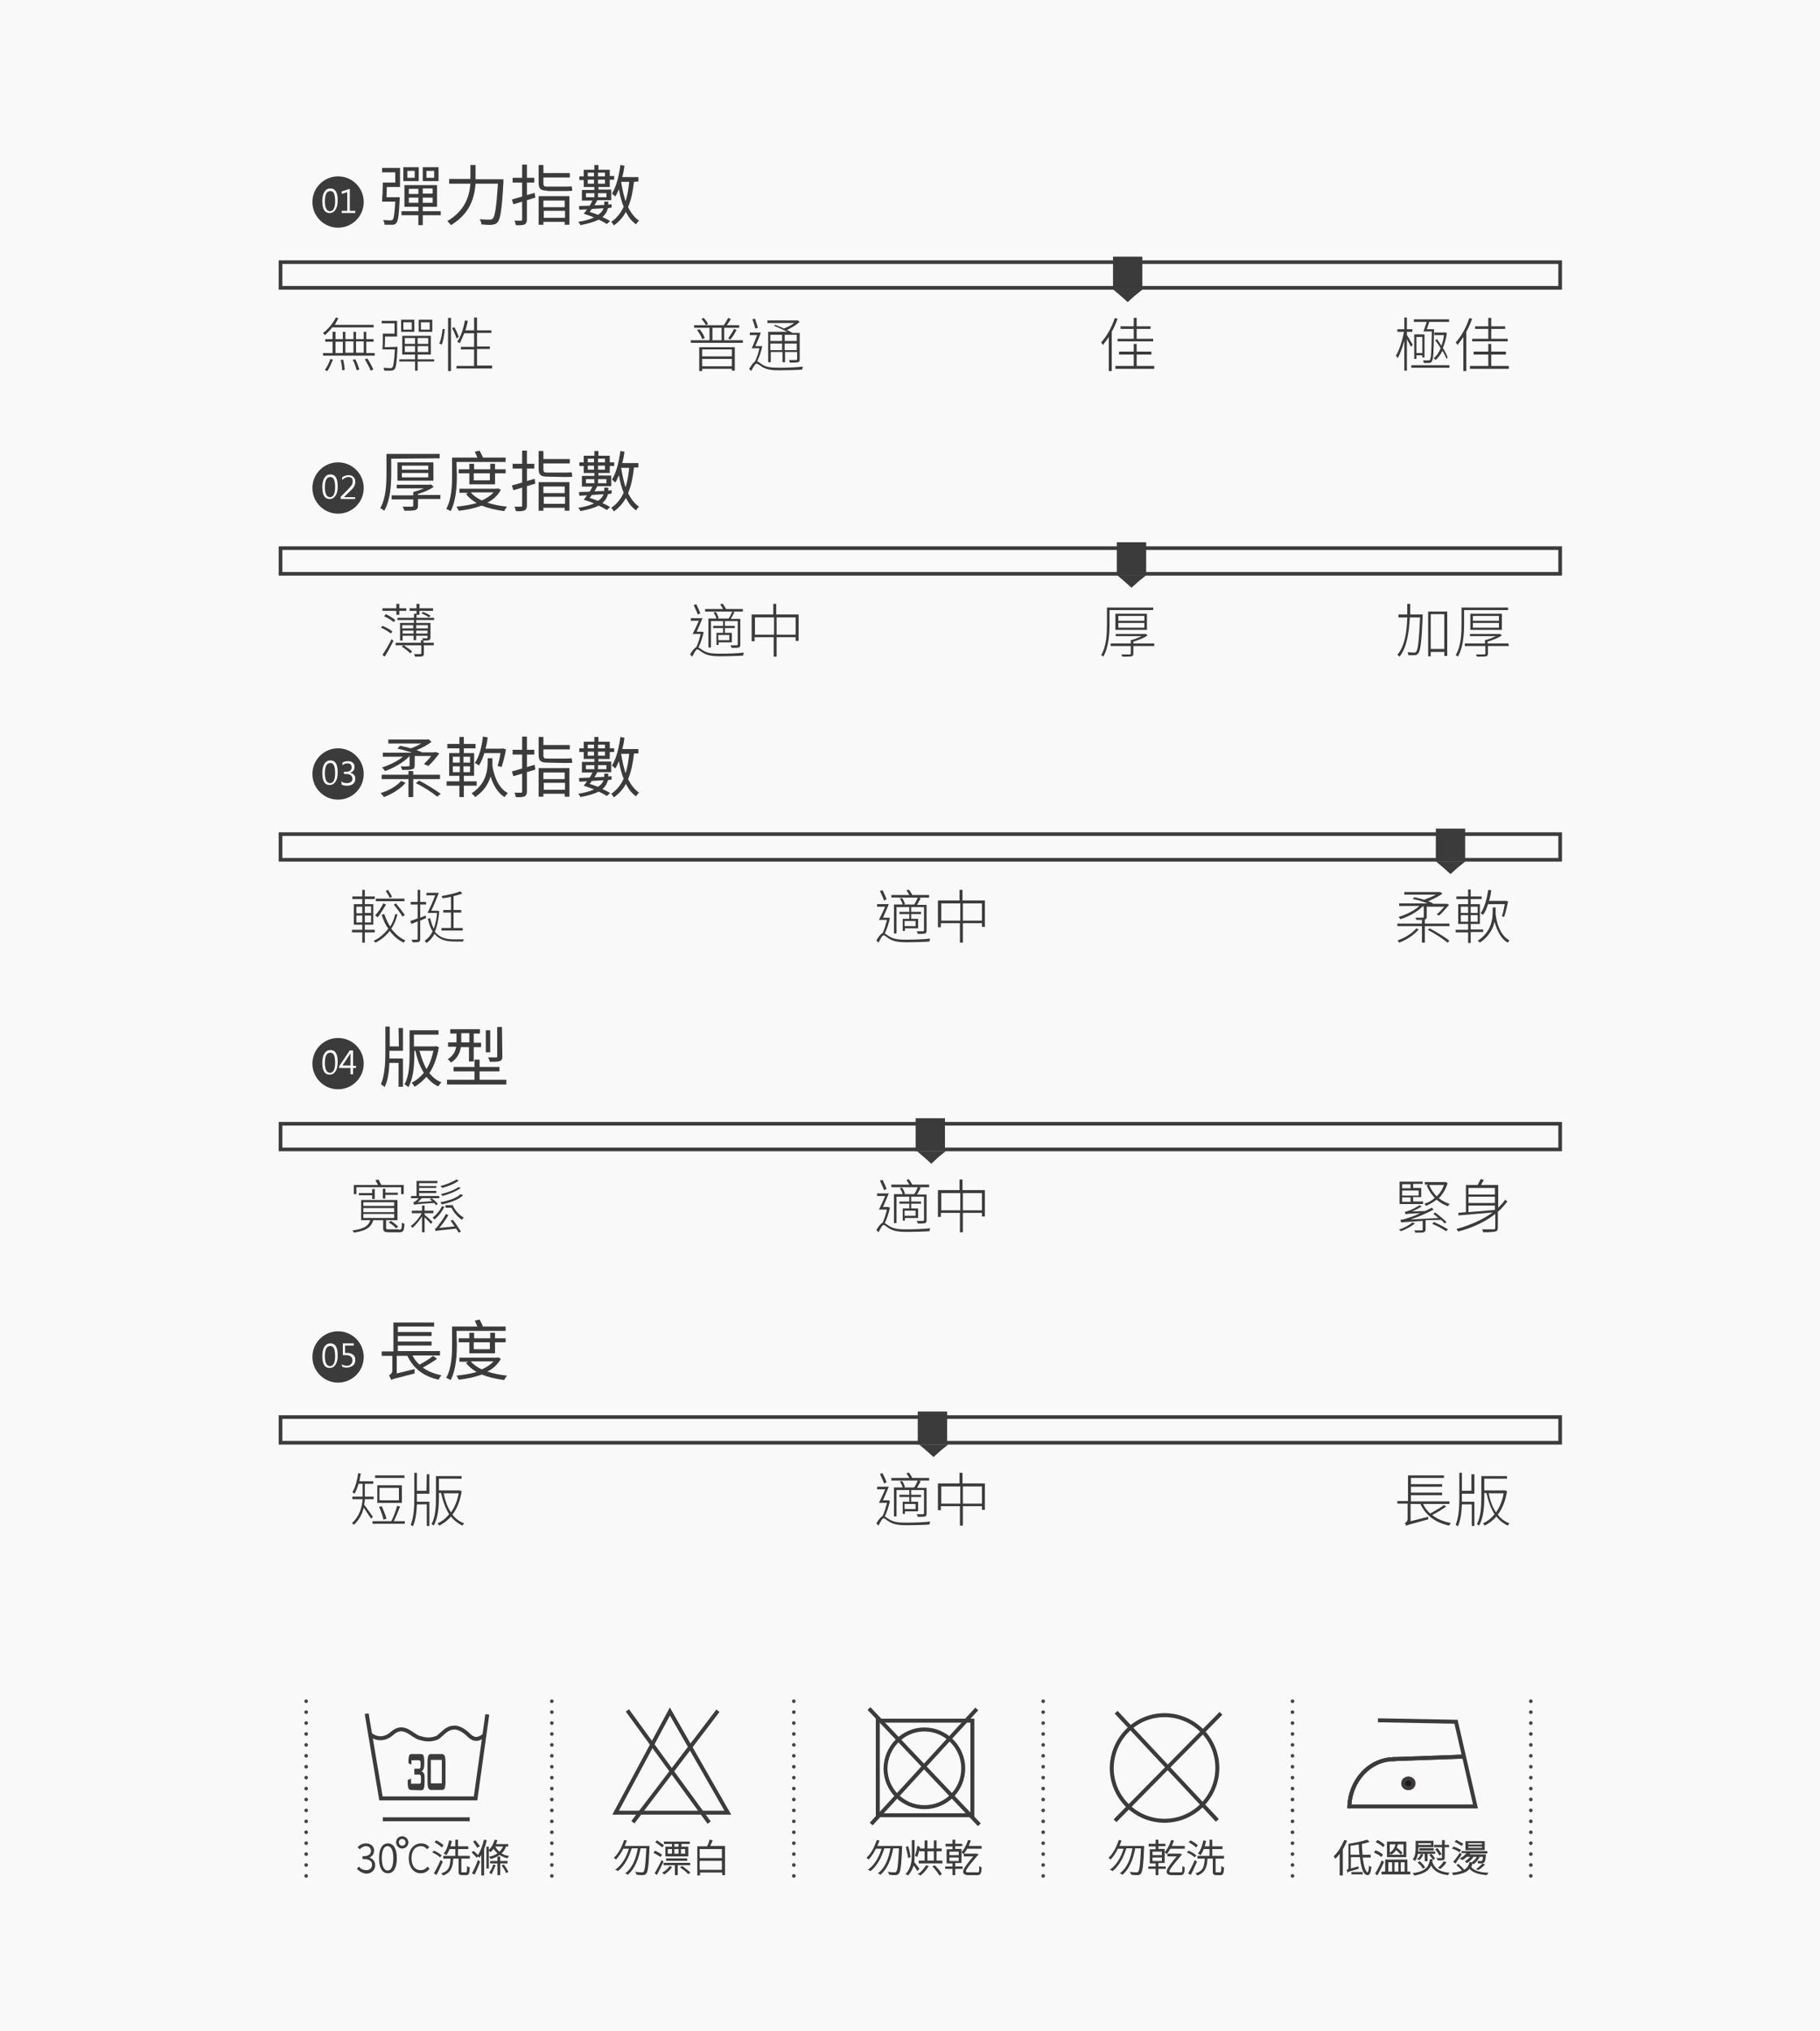<?xml version="1.0" encoding="utf-8"?>
<!-- Generator: Adobe Illustrator 16.0.0, SVG Export Plug-In . SVG Version: 6.00 Build 0)  -->
<!DOCTYPE svg PUBLIC "-//W3C//DTD SVG 1.1//EN" "http://www.w3.org/Graphics/SVG/1.1/DTD/svg11.dtd">
<svg version="1.1" id="圖層_1" xmlns="http://www.w3.org/2000/svg" xmlns:xlink="http://www.w3.org/1999/xlink" x="0px" y="0px"
	 width="500px" height="558px" viewBox="0 0 500 558" enable-background="new 0 0 500 558" xml:space="preserve">
<rect x="0" fill="#F9F9F9" width="503.66" height="560.07"/>
<ellipse fill="#3B3B3B" cx="92.875" cy="55.504" rx="7.051" ry="7.051"/>
<g>
	<path fill="#FFFFFF" d="M88.544,55.302c0-1.108,0.201-2.015,0.604-2.618c0.403-0.604,0.907-0.908,1.612-0.908
		c1.41,0,2.015,1.108,2.015,3.326c0,1.107-0.202,1.914-0.604,2.518c-0.403,0.604-0.907,0.906-1.611,0.906
		c-0.706,0-1.209-0.301-1.511-0.805C88.745,57.216,88.544,56.41,88.544,55.302z M89.248,55.302c0,1.813,0.504,2.72,1.411,2.72
		c0.906,0,1.41-0.905,1.41-2.72c0-1.913-0.403-2.819-1.31-2.819C89.752,52.482,89.248,53.389,89.248,55.302z"/>
	<path fill="#FFFFFF" d="M97.61,58.525h-3.727v-0.604h1.511v-5.137l-1.511,0.503v-0.705l2.216-0.706v6.044h1.511V58.525z"/>
</g>
<g>
	<path fill="#3B3B3B" d="M109.799,54.193c0,0,0,0.404,0,0.605c-0.202,4.23-0.403,5.842-0.907,6.446
		c-0.302,0.403-0.604,0.504-1.108,0.504c-0.402,0-1.309,0-2.114,0c0-0.403-0.201-0.906-0.402-1.31
		c0.906,0.101,1.712,0.101,2.014,0.101s0.503,0,0.605-0.202c0.302-0.302,0.503-1.611,0.705-4.936h-3.627
		c0.101-1.41,0.202-3.627,0.202-5.237h3.425v-2.821h-3.627v-1.209h4.936v5.239h-3.626c0,1.007-0.101,2.015-0.101,2.819H109.799
		L109.799,54.193z M121.08,59.129h-4.937v2.721h-1.208v-2.721h-4.634v-1.107h4.634v-1.207h-3.828v-5.943h8.964v5.943h-3.928v1.207
		h4.937V59.129L121.08,59.129z M115.036,49.762h-4.23v-3.828h4.23V49.762z M113.928,46.941h-2.016v1.914h2.016V46.941z
		 M112.317,53.288h2.619v-1.411h-2.619V53.288z M114.936,55.705v-1.41h-2.619v1.41H114.936z M120.476,49.762h-4.332v-3.828h4.332
		V49.762z M118.864,51.775h-2.72v1.412h2.72V51.775z M118.864,54.295h-2.72v1.41h2.72V54.295z M119.267,46.941h-2.115v1.914h2.115
		V46.941z"/>
	<path fill="#3B3B3B" d="M138.305,49.258c0,0,0,0.504,0,0.706c-0.403,7.455-0.805,10.175-1.611,11.081
		c-0.402,0.504-0.806,0.604-1.511,0.705c-0.604,0.102-1.813,0-2.921-0.102c0-0.402-0.201-1.008-0.504-1.41
		c1.209,0.101,2.418,0.101,2.82,0.101s0.604-0.101,0.807-0.302c0.604-0.604,1.007-3.223,1.41-9.568h-6.146
		c-0.303,3.727-1.411,8.159-6.75,11.383c-0.201-0.303-0.705-0.807-1.007-1.108c4.936-2.921,6.044-6.851,6.346-10.274h-5.842v-1.311
		h5.842c0-0.303,0-0.504,0-0.807V45.33h1.411v3.123c0,0.302,0,0.503,0,0.805H138.305L138.305,49.258z"/>
	<path fill="#3B3B3B" d="M147.07,54.295L144.753,55v5.238c0,0.806-0.202,1.107-0.604,1.41c-0.504,0.203-1.209,0.303-2.418,0.203
		c-0.101-0.303-0.201-0.908-0.403-1.209c0.807,0,1.612,0,1.813,0c0.303,0,0.303-0.102,0.303-0.303v-4.936
		c-0.907,0.302-1.713,0.504-2.418,0.705l-0.402-1.31c0.807-0.202,1.813-0.504,2.821-0.806v-3.827h-2.619v-1.312h2.619V45.23h1.311
		v3.625h2.015v1.312h-2.015v3.424c0.704-0.202,1.411-0.403,2.114-0.604L147.07,54.295z M150.291,52.381
		c-1.813,0-2.315-0.604-2.315-2.115V45.33h1.31v2.216h7.253v1.209h-7.253v1.611c0,0.706,0.202,0.907,1.008,0.907h4.734
		c0.604,0,1.612,0,2.016-0.102c0.101,0.403,0.101,0.907,0.201,1.209c-0.302,0.102-1.209,0.102-2.114,0.102h-4.837v-0.102H150.291z
		 M147.976,53.893h8.461v7.856h-1.309v-0.806h-5.844v0.806h-1.31L147.976,53.893L147.976,53.893z M149.284,55.102v1.813h5.844
		v-1.813H149.284z M155.229,59.835v-1.914h-5.843v1.914H155.229z"/>
	<path fill="#3B3B3B" d="M167.014,57.216c-0.202,0.806-0.605,1.611-1.511,2.418c0.806,0.402,1.511,0.705,2.114,1.108l-0.905,0.806
		c-0.604-0.403-1.41-0.806-2.217-1.209c-1.208,0.604-2.819,1.108-5.036,1.513c-0.101-0.303-0.403-0.707-0.604-0.908
		c1.915-0.301,3.324-0.704,4.332-1.207c-0.907-0.403-1.914-0.705-2.821-1.008c0.303-0.402,0.604-0.806,0.907-1.209l-2.116,0.102
		l-0.101-1.007c0.806,0,1.813-0.102,2.922-0.102c0.302-0.503,0.604-1.007,0.805-1.409h-2.921v-2.922h3.425v-0.806h-2.921v-1.915
		h-1.209v-1.007h1.209v-1.813h2.921v-1.31h1.108v1.31h3.123v1.713h1.208v1.008h-1.208v2.015h-3.123v0.705h3.525V55h-3.828
		c-0.201,0.503-0.504,0.907-0.807,1.41c0.906,0,1.813-0.1,2.72-0.1v-0.203v-0.705h1.107v0.705v0.103l0.907-0.103v0.908
		L167.014,57.216z M160.97,54.193h2.316v-1.107h-2.316V54.193z M161.474,47.445v1.007h1.713v-1.007H161.474z M163.187,50.468v-1.108
		h-1.713v1.108H163.187z M162.582,57.418c-0.202,0.302-0.403,0.604-0.604,0.805c0.705,0.202,1.511,0.504,2.316,0.807
		c0.906-0.604,1.31-1.209,1.511-1.813L162.582,57.418z M164.294,47.445v1.007h1.915v-1.007H164.294z M166.209,50.468v-1.108h-1.915
		v1.108H166.209z M164.294,53.086v1.107h2.316v-1.107H164.294z M174.166,49.963c-0.303,2.721-0.807,5.037-1.612,6.95
		c0.806,1.612,1.813,2.921,3.021,3.728c-0.303,0.201-0.604,0.604-0.806,1.008c-1.208-0.807-2.115-2.016-2.82-3.426
		c-0.806,1.512-1.915,2.721-3.324,3.728c-0.101-0.302-0.504-0.806-0.705-1.007c1.511-1.008,2.618-2.418,3.425-4.129
		c-0.604-1.412-1.006-3.022-1.311-4.836c-0.302,0.705-0.604,1.41-1.007,2.015c-0.201-0.202-0.604-0.604-0.906-0.806
		c1.209-1.914,1.914-4.836,2.317-7.857l1.108,0.202c-0.103,1.007-0.303,2.114-0.604,3.123h4.433v1.209L174.166,49.963
		L174.166,49.963z M170.64,49.963c0.303,1.914,0.706,3.727,1.21,5.339c0.503-1.511,0.805-3.323,1.007-5.339H170.64z"/>
</g>
<g>
	<path fill="#3B3B3B" d="M91.263,89.954c-0.604,0.806-1.31,1.511-2.016,2.114c-0.101-0.101-0.402-0.402-0.503-0.604
		c1.41-1.007,2.72-2.619,3.525-4.23l0.706,0.201c-0.302,0.604-0.706,1.209-1.008,1.813h10.678v0.705H91.263z M102.948,97.005v0.705
		H88.744v-0.705h2.619v-3.123h-2.015v-0.706h2.015v-2.014h0.807v2.014h2.015v-2.014h0.705v2.014h2.217v-2.014h0.705v2.014h2.115
		v-2.014h0.705v2.014h2.014v0.706h-2.014v3.123H102.948z M89.248,101.639c0.604-0.806,1.209-2.015,1.512-3.021l0.705,0.201
		c-0.403,1.008-1.009,2.317-1.512,3.123L89.248,101.639z M92.17,97.005h2.015v-3.123H92.17V97.005z M94.284,98.818
		c0.202,0.906,0.403,2.115,0.403,2.82l-0.705,0.102c0-0.705-0.101-1.914-0.403-2.821L94.284,98.818z M94.89,93.782v3.123h2.217
		v-3.123H94.89z M97.61,98.718c0.503,0.907,0.907,2.116,1.108,2.821l-0.705,0.201c-0.201-0.705-0.605-2.016-1.108-2.922
		L97.61,98.718z M97.812,93.782v3.123h2.115v-3.123H97.812z M100.934,98.518c0.604,0.905,1.31,2.215,1.612,3.021l-0.706,0.302
		c-0.304-0.806-1.008-2.116-1.612-3.123L100.934,98.518z"/>
	<path fill="#3B3B3B" d="M109.194,95.292c0,0,0,0.302,0,0.403c-0.202,3.929-0.402,5.339-0.806,5.742
		c-0.201,0.302-0.503,0.302-0.906,0.402c-0.403,0-1.108,0-1.914,0c0-0.201-0.101-0.504-0.202-0.806
		c0.807,0.101,1.612,0.101,1.914,0.101c0.303,0,0.403,0,0.503-0.201c0.302-0.303,0.504-1.611,0.706-4.937h-3.425
		c0.103-1.108,0.103-2.921,0.103-4.332h3.223v-2.82h-3.525v-0.704h4.231v4.33h-3.324c0,1.008,0,2.016-0.101,2.922L109.194,95.292
		L109.194,95.292z M119.267,99.322h-4.532v2.519h-0.706v-2.519h-4.332v-0.604h4.332v-1.31h-3.524V92.27h7.856v5.139h-3.626v1.31
		h4.532V99.322z M113.827,91.163h-3.626v-3.324h3.626V91.163z M113.121,88.544h-2.316v2.015h2.316V88.544z M111.209,94.486h2.819
		v-1.611h-2.819V94.486z M114.029,96.703v-1.611h-2.819v1.611H114.029z M117.656,92.875h-2.921v1.611h2.921V92.875z M117.656,95.092
		h-2.921v1.611h2.921V95.092z M118.763,91.163h-3.728v-3.324h3.728V91.163z M118.058,88.544h-2.417v2.015h2.417V88.544z"/>
	<path fill="#3B3B3B" d="M120.677,94.386c0.504-1.007,0.806-2.819,0.907-4.028l0.604,0.101c-0.101,1.31-0.403,3.123-0.806,4.229
		L120.677,94.386z M123.095,87.335h0.806v14.606h-0.806V87.335z M125.41,92.977c-0.2-0.707-0.705-1.914-1.208-2.821l0.604-0.302
		c0.504,0.906,1.007,2.015,1.209,2.72L125.41,92.977z M135.183,100.531v0.705h-9.771v-0.705h4.835v-4.533h-3.626v-0.706h3.626
		v-3.728h-2.72c-0.403,1.008-0.805,1.914-1.208,2.721c-0.202-0.102-0.504-0.303-0.705-0.403c1.007-1.411,1.712-3.626,2.115-5.843
		l0.807,0.102c-0.201,0.906-0.403,1.813-0.706,2.619h2.417v-3.525h0.807v3.525h3.928v0.705h-3.928v3.727h3.524v0.705h-3.524v4.535
		h4.13V100.531L135.183,100.531z"/>
</g>
<g>
	<path fill="#3B3B3B" d="M204.082,93.479v0.705H189.78v-0.705h5.139v-3.424h-4.231V89.35h3.223c-0.2-0.504-0.705-1.209-1.208-1.713
		l0.604-0.302c0.504,0.504,1.008,1.208,1.209,1.712l-0.705,0.303h5.037c0.401-0.604,0.906-1.412,1.208-2.016l0.705,0.302
		c-0.303,0.604-0.705,1.208-1.107,1.712h3.424v0.705h-4.13v3.426H204.082L204.082,93.479z M192.198,90.458
		c0.604,0.705,1.208,1.712,1.41,2.417l-0.705,0.302c-0.202-0.704-0.806-1.712-1.41-2.518L192.198,90.458z M192.096,95.395h9.771
		v6.446h-0.806v-0.504h-8.159v0.604h-0.806V95.395z M192.903,95.998v1.914h8.159v-1.914H192.903z M201.062,100.631v-2.015h-8.159
		v2.015H201.062z M195.723,93.479h2.518v-3.424h-2.518V93.479z M200.054,92.977c0.504-0.707,1.209-1.813,1.61-2.619l0.706,0.302
		c-0.503,0.907-1.107,1.914-1.712,2.618L200.054,92.977z"/>
	<path fill="#3B3B3B" d="M209.423,95.092c-0.303,1.41-0.807,3.022-1.41,4.131c0.401,0.2,0.705,0.502,1.511,1.006
		c1.107,0.705,2.619,0.807,4.533,0.807c2.215,0,4.734-0.102,6.547-0.303c-0.102,0.201-0.202,0.604-0.202,0.807
		c-1.108,0.102-4.332,0.201-6.245,0.201c-2.115,0-3.525-0.201-4.734-0.906c-0.604-0.402-1.209-0.907-1.612-0.907
		c-0.302,0-0.906,0.907-1.41,2.015l-0.604-0.604c0.604-0.905,1.107-1.712,1.611-2.015c0.503-1.008,1.007-2.418,1.208-3.627H206.5
		c0.503-1.008,1.007-2.418,1.512-3.627h-2.016v-0.705h3.021c-0.402,1.209-1.006,2.619-1.511,3.729h1.409h0.102H209.423
		L209.423,95.092z M207.509,90.256c-0.201-0.706-0.504-1.813-0.807-2.52l0.706-0.201c0.301,0.806,0.604,1.814,0.806,2.52
		L207.509,90.256z M212.948,89.249c0.705,0.302,1.612,0.604,2.418,1.007c1.007-0.402,2.016-0.906,2.821-1.511h-7.354v-0.706h8.159
		h0.202l0.504,0.402c-0.906,0.807-2.217,1.611-3.524,2.217c0.604,0.302,1.106,0.504,1.511,0.806h2.015v7.253
		c0,0.504-0.101,0.705-0.504,0.807c-0.401,0.101-1.007,0.101-2.216,0.101c0-0.202-0.101-0.504-0.201-0.706c0.906,0,1.611,0,1.914,0
		c0.201,0,0.302-0.1,0.302-0.302v-1.914h-3.323v2.821h-0.705v-2.821h-3.225v2.821h-0.705v-8.361h5.238
		c-1.007-0.504-2.417-1.209-3.626-1.612L212.948,89.249z M211.638,91.969v1.713h3.224v-1.713H211.638z M214.862,96.199v-1.813
		h-3.224v1.813H214.862z M218.891,91.969h-3.324v1.713h3.324V91.969z M218.891,96.199v-1.813h-3.324v1.813H218.891z"/>
</g>
<g>
	<path fill="#3B3B3B" d="M307.031,87.536c-0.401,1.209-1.006,2.519-1.609,3.627v10.778h-0.808v-9.368
		c-0.504,0.806-1.107,1.511-1.609,2.216c-0.103-0.201-0.304-0.503-0.506-0.706c1.512-1.61,2.923-4.129,3.729-6.647L307.031,87.536z
		 M317.105,100.531v0.806h-10.678v-0.806h5.038v-3.123h-4.03v-0.807h4.03v-2.115h0.806v2.115h4.029v0.807h-4.029v3.123H317.105z
		 M311.465,90.357h-3.627v-0.705h3.627v-2.317h0.806v2.317h3.827v0.705h-3.827v2.72h4.532v0.704h-9.771v-0.704h4.435L311.465,90.357
		L311.465,90.357z"/>
</g>
<g>
	<path fill="#3B3B3B" d="M387.617,95.292c-0.201-0.403-0.706-1.41-1.106-2.115v8.664h-0.706v-8.26
		c-0.503,1.914-1.209,3.728-1.813,4.835c-0.101-0.202-0.302-0.504-0.503-0.706c0.906-1.41,1.813-4.231,2.216-6.547h-1.813v-0.705
		h1.914v-3.224h0.706v3.224h1.51v0.705h-1.51v0.905c0.4,0.504,1.308,2.217,1.609,2.619L387.617,95.292z M398.195,100.329v0.706
		h-10.476v-0.706H398.195z M391.043,91.063c0.303-0.705,0.604-1.713,0.906-2.619h-3.526v-0.706h9.671v0.706h-5.44
		c-0.2,0.705-0.503,1.41-0.703,2.015h2.015v0.403c-0.102,6.044-0.201,7.856-0.605,8.461c-0.2,0.302-0.502,0.402-0.805,0.402
		c-0.302,0-0.906,0-1.41,0c0-0.201-0.101-0.502-0.202-0.705c0.604,0,1.209,0,1.41,0c0.202,0,0.403,0,0.505-0.2
		c0.302-0.403,0.401-2.317,0.502-7.757H391.043L391.043,91.063z M390.74,98.214v-0.604h-1.611v1.008h-0.604v-6.749h2.821v6.346
		H390.74z M390.74,97.005v-4.433h-1.611v4.433H390.74z M397.389,98.617c-0.202-0.604-0.604-1.41-1.108-2.217
		c-0.503,1.008-1.208,1.914-1.913,2.519c-0.101-0.101-0.303-0.401-0.504-0.503c0.807-0.604,1.41-1.511,1.914-2.72
		c-0.403-0.808-1.008-1.513-1.511-2.218l0.503-0.302c0.403,0.505,0.806,1.108,1.209,1.813c0.302-0.807,0.604-1.813,0.705-2.922
		h-2.619v-0.704h2.82h0.202l0.401,0.101c-0.2,1.612-0.604,2.921-1.107,4.131c0.604,0.906,1.107,1.914,1.311,2.618L397.389,98.617z"
		/>
	<path fill="#3B3B3B" d="M404.441,87.536c-0.403,1.209-1.007,2.519-1.612,3.627v10.778h-0.805v-9.368
		c-0.505,0.806-1.109,1.511-1.612,2.216c-0.102-0.201-0.303-0.503-0.503-0.706c1.512-1.61,2.92-4.129,3.727-6.647L404.441,87.536z
		 M414.513,100.531v0.806h-10.677v-0.806h5.036v-3.123h-4.029v-0.807h4.029v-2.115h0.806v2.115h4.028v0.807h-4.028v3.123H414.513z
		 M408.872,90.357h-3.627v-0.705h3.627v-2.317h0.806v2.317h3.829v0.705h-3.829v2.72h4.533v0.704h-9.771v-0.704h4.433V90.357z"/>
</g>
<rect x="77.06" y="72.023" fill="none" stroke="#3B3B3B" stroke-miterlimit="10" width="351.555" height="7.051"/>
<g>
	<rect x="305.774" y="70.514" fill="#3B3B3B" width="8.059" height="9.065"/>
	<polygon fill="#3B3B3B" points="309.803,79.579 313.832,79.579 311.817,81.189 309.803,83.003 307.889,81.291 305.874,79.579 	"/>
</g>
<circle fill="#3B3B3B" cx="92.875" cy="134.075" r="7.051"/>
<g>
	<path fill="#FFFFFF" d="M88.544,133.873c0-1.107,0.201-2.016,0.604-2.619c0.403-0.604,0.907-0.906,1.612-0.906
		c1.41,0,2.015,1.108,2.015,3.324c0,1.108-0.202,1.914-0.604,2.52c-0.402,0.604-0.907,0.906-1.611,0.906
		c-0.706,0-1.209-0.303-1.511-0.807C88.745,135.788,88.544,134.98,88.544,133.873z M89.248,133.873c0,1.813,0.504,2.72,1.411,2.72
		c0.906,0,1.41-0.905,1.41-2.72c0-1.914-0.403-2.82-1.31-2.82C89.752,131.053,89.248,131.959,89.248,133.873z"/>
	<path fill="#FFFFFF" d="M97.509,137.098h-3.93v-0.604l1.914-1.914c0.604-0.604,1.009-1.108,1.209-1.411
		c0.102-0.302,0.202-0.604,0.202-0.906c0-0.402-0.101-0.705-0.302-0.906c-0.201-0.203-0.504-0.303-0.906-0.303
		c-0.604,0-1.107,0.303-1.712,0.805v-0.705c0.504-0.401,1.108-0.604,1.813-0.604c0.604,0,1.007,0.202,1.31,0.504
		c0.301,0.303,0.503,0.705,0.503,1.309c0,0.404-0.101,0.807-0.302,1.209c-0.201,0.404-0.604,0.906-1.309,1.512l-1.512,1.511l0,0
		h3.122L97.509,137.098L97.509,137.098z"/>
</g>
<g>
	<path fill="#3B3B3B" d="M107.482,126.016v4.03c0,3.022-0.202,7.354-1.914,10.274c-0.302-0.201-0.806-0.604-1.108-0.704
		c1.612-2.821,1.713-6.75,1.713-9.671v-5.238h14.605v1.208L107.482,126.016L107.482,126.016z M120.98,137.098h-6.145v1.813
		c0,0.706-0.202,1.008-0.705,1.209c-0.604,0.201-1.512,0.201-3.022,0.201c-0.101-0.301-0.303-0.805-0.503-1.107
		c1.108,0,2.216,0,2.519,0c0.302,0,0.402-0.1,0.402-0.302V137.2h-5.942v-1.108h5.942v-0.906c1.007-0.303,2.016-0.604,2.921-1.008
		h-7.455v-1.008h9.066l0.303-0.1l0.807,0.705c-1.21,0.806-2.821,1.511-4.332,1.914v0.302h6.145V137.098L120.98,137.098z
		 M109.194,132.061v-5.037h9.872v5.037H109.194z M110.403,129.038h7.253v-1.106h-7.253V129.038z M110.403,131.152h7.253v-1.207
		h-7.253V131.152z"/>
	<path fill="#3B3B3B" d="M125.513,130.549c0,2.922-0.202,7.053-1.712,9.872c-0.304-0.2-0.907-0.503-1.209-0.604
		c1.511-2.719,1.61-6.547,1.61-9.268v-4.835h6.95c-0.201-0.504-0.503-1.108-0.705-1.61l1.31-0.303
		c0.303,0.604,0.706,1.309,0.906,1.913h6.246v1.209H125.41L125.513,130.549L125.513,130.549z M137.6,134.579
		c-0.806,1.511-2.115,2.72-3.727,3.526c1.611,0.502,3.425,0.905,5.439,1.106c-0.303,0.304-0.604,0.806-0.806,1.209
		c-2.317-0.302-4.433-0.805-6.146-1.511c-1.914,0.706-4.129,1.209-6.346,1.411c-0.102-0.302-0.403-0.806-0.605-1.108
		c1.915-0.201,3.828-0.503,5.541-1.007c-1.209-0.705-2.216-1.511-2.921-2.519l0.604-0.303h-2.417v-1.107h10.273l0.304-0.102
		L137.6,134.579z M128.938,133.068v-3.022h-2.921v-1.108h2.921v-1.511h1.309v1.511h4.434v-1.511h1.31v1.511h2.921v1.108h-2.921
		v3.022H128.938z M129.341,135.284c0.706,0.907,1.813,1.61,3.021,2.216c1.311-0.605,2.418-1.311,3.225-2.216H129.341z
		 M130.146,130.045v1.914h4.432v-1.914H130.146z"/>
	<path fill="#3B3B3B" d="M147.07,132.866l-2.316,0.704v5.24c0,0.806-0.202,1.107-0.604,1.409c-0.504,0.201-1.209,0.302-2.418,0.201
		c-0.101-0.302-0.201-0.905-0.403-1.209c0.807,0,1.612,0,1.813,0c0.303,0,0.303-0.101,0.303-0.302v-4.936
		c-0.907,0.301-1.713,0.502-2.418,0.704l-0.402-1.309c0.807-0.202,1.813-0.504,2.821-0.808v-3.826h-2.619v-1.311h2.619v-3.625h1.311
		v3.625h2.015v1.311h-2.015v3.425c0.704-0.202,1.411-0.403,2.114-0.605L147.07,132.866z M150.291,130.952
		c-1.813,0-2.315-0.604-2.315-2.115V123.9h1.31v2.217h7.253v1.209h-7.253v1.611c0,0.705,0.202,0.905,1.008,0.905h4.734
		c0.604,0,1.612,0,2.016-0.101c0.101,0.402,0.101,0.906,0.201,1.208c-0.302,0.102-1.209,0.102-2.114,0.102L150.291,130.952
		L150.291,130.952z M147.976,132.463h8.461v7.857h-1.309v-0.807h-5.844v0.807h-1.31L147.976,132.463L147.976,132.463z
		 M149.284,133.672v1.813h5.844v-1.813H149.284z M155.229,138.407v-1.914h-5.843v1.914H155.229z"/>
	<path fill="#3B3B3B" d="M167.014,135.788c-0.202,0.805-0.605,1.61-1.511,2.417c0.806,0.402,1.511,0.705,2.114,1.107l-0.905,0.806
		c-0.604-0.403-1.41-0.806-2.217-1.209c-1.208,0.604-2.819,1.108-5.036,1.511c-0.101-0.302-0.403-0.705-0.604-0.906
		c1.915-0.303,3.324-0.705,4.332-1.209c-0.907-0.402-1.914-0.705-2.821-1.007c0.303-0.403,0.604-0.806,0.907-1.208l-2.116,0.102
		l-0.101-1.008c0.806,0,1.813-0.101,2.922-0.101c0.302-0.503,0.604-1.007,0.805-1.41h-2.921v-2.921h3.425v-0.807h-2.921v-1.913
		h-1.209v-1.007h1.209v-1.814h2.921v-1.309h1.108v1.309h3.123v1.814h1.208v1.007h-1.208v1.913h-3.123v0.705h3.525v2.922h-3.828
		c-0.201,0.504-0.504,0.906-0.807,1.41c0.906,0,1.813-0.1,2.72-0.1v-0.202v-0.704h1.107v0.704v0.102l0.907-0.102v0.907
		L167.014,135.788z M160.97,132.766h2.316v-1.107h-2.316V132.766z M161.474,126.016v1.008h1.713v-1.008H161.474z M163.187,129.038
		v-1.106h-1.713v1.106H163.187z M162.582,135.988c-0.202,0.302-0.403,0.604-0.604,0.807c0.705,0.201,1.511,0.503,2.316,0.807
		c0.906-0.605,1.31-1.209,1.511-1.813L162.582,135.988z M164.294,126.016v1.008h1.915v-1.008H164.294z M166.209,129.038v-1.106
		h-1.915v1.106H166.209z M164.294,131.657v1.108h2.316v-1.108H164.294z M174.166,128.535c-0.303,2.719-0.807,5.036-1.612,6.951
		c0.806,1.611,1.813,2.921,3.021,3.727c-0.303,0.202-0.604,0.604-0.806,1.008c-1.208-0.806-2.115-2.015-2.82-3.425
		c-0.806,1.511-1.915,2.72-3.324,3.728c-0.101-0.303-0.504-0.807-0.705-1.008c1.511-1.007,2.618-2.418,3.425-4.13
		c-0.604-1.409-1.006-3.021-1.311-4.835c-0.302,0.705-0.604,1.411-1.007,2.016c-0.201-0.201-0.604-0.604-0.906-0.807
		c1.209-1.914,1.914-4.835,2.317-7.857l1.108,0.203c-0.103,1.006-0.303,2.114-0.604,3.123h4.433v1.209h-1.209V128.535
		L174.166,128.535z M170.64,128.535c0.303,1.914,0.706,3.727,1.21,5.338c0.503-1.511,0.805-3.324,1.007-5.338H170.64z"/>
</g>
<g>
	<path fill="#3B3B3B" d="M107.381,174.066c-0.604-0.504-1.712-1.209-2.721-1.612l0.403-0.504c1.008,0.403,2.116,1.007,2.72,1.511
		L107.381,174.066z M108.892,167.82h-3.828v-0.705h3.828v-1.209h0.806v1.209h1.914v0.705h-1.914v1.106h-0.806V167.82z
		 M105.064,179.908c0.706-1.008,1.813-2.82,2.519-4.331l0.504,0.503c-0.705,1.41-1.611,3.122-2.417,4.331L105.064,179.908z
		 M105.971,168.727c0.906,0.403,2.014,1.108,2.619,1.611l-0.403,0.604c-0.504-0.502-1.713-1.207-2.62-1.611L105.971,168.727z
		 M119.267,177.289h-2.82v2.216c0,0.504-0.1,0.706-0.403,0.807c-0.401,0.101-1.007,0.101-2.015,0.101
		c0-0.201-0.201-0.403-0.302-0.705c0.906,0,1.612,0,1.712,0c0.202,0,0.303-0.102,0.303-0.202v-2.216h-4.835
		c0.807,0.504,1.813,1.208,2.317,1.712l-0.504,0.503c-0.503-0.503-1.41-1.311-2.317-1.813l0.403-0.403h-2.115v-0.706h6.951v-0.705
		h0.705v0.705h2.821v0.706L119.267,177.289L119.267,177.289z M114.332,170.338v0.807h3.928v4.029c0,0.403-0.102,0.503-0.403,0.705
		c-0.302,0.102-0.806,0.102-1.611,0.102c0-0.201-0.201-0.402-0.303-0.604c0.705,0,1.208,0,1.31,0c0.201,0,0.201-0.101,0.201-0.201
		v-0.504h-3.123v1.209h-0.705v-1.209h-3.021v1.31h-0.706v-4.834h3.828v-0.807h-4.533v-0.604h4.533v-1.108h0.706v1.108h4.834v0.604
		h-4.934V170.338z M110.504,171.749v0.906h3.021v-0.906H110.504z M113.627,174.066v-0.807h-3.022v0.807H113.627z M114.432,167.82
		h-1.914v-0.705h1.914v-1.209h0.805v1.209h3.729v0.705h-3.729v1.106h-0.805V167.82z M114.332,171.749v0.906h3.223v-0.906H114.332z
		 M117.453,174.066v-0.807h-3.123v0.807H117.453z M116.144,168.122c0.706,0.202,1.613,0.705,2.116,1.008l-0.403,0.503
		c-0.504-0.402-1.31-0.806-2.015-1.107L116.144,168.122z"/>
</g>
<g>
	<path fill="#3B3B3B" d="M193.305,173.663c-0.301,1.41-0.807,3.022-1.41,4.231c0.403,0.2,0.705,0.502,1.41,0.905
		c1.209,0.705,2.619,0.806,4.533,0.806c2.217,0,4.734-0.101,6.548-0.302c-0.102,0.202-0.201,0.605-0.201,0.807
		c-1.108,0.101-4.332,0.201-6.246,0.201c-2.115,0-3.525-0.201-4.734-0.905c-0.704-0.403-1.309-1.008-1.61-1.008
		c-0.404,0-0.907,1.008-1.411,2.015l-0.604-0.604c0.604-1.007,1.208-1.813,1.713-2.014c0.502-1.007,0.906-2.418,1.207-3.626h-2.216
		c0.504-1.007,1.209-2.417,1.712-3.626h-2.216v-0.705h3.225c-0.505,1.208-1.108,2.619-1.612,3.727h1.411h0.101L193.305,173.663z
		 M191.694,168.827c-0.201-0.705-0.806-1.813-1.107-2.619l0.705-0.201c0.403,0.806,0.907,1.914,1.108,2.519L191.694,168.827z
		 M193.709,168.021v-0.705h4.935c-0.201-0.403-0.503-0.906-0.806-1.209l0.604-0.303c0.403,0.403,0.806,1.108,1.007,1.512h4.633
		v0.705h-2.819l0.503,0.2c-0.302,0.604-0.705,1.21-1.007,1.813h2.62v7.052c0,0.503-0.102,0.705-0.403,0.806
		c-0.403,0.102-1.008,0.102-2.015,0.102c0-0.201-0.202-0.504-0.303-0.705c0.807,0,1.512,0,1.712,0c0.202,0,0.304-0.102,0.304-0.303
		v-6.346h-3.526v1.311h2.72v0.604h-2.72v1.311h1.914v2.619h-3.626v0.705h-0.604v-3.324h1.813v-1.311h-2.72v-0.604h2.72v-1.311
		h-3.324v7.254h-0.705v-7.959h5.54c0.403-0.502,0.807-1.41,1.008-1.914H193.709L193.709,168.021z M196.83,170.036
		c-0.101-0.504-0.402-1.209-0.807-1.712l0.604-0.202c0.402,0.504,0.706,1.209,0.806,1.713L196.83,170.036z M200.357,174.469h-3.022
		v1.41h3.022V174.469z"/>
	<path fill="#3B3B3B" d="M219.395,168.827v7.253h-0.806v-1.008h-5.238v5.339h-0.806v-5.339h-5.238v1.107H206.5v-7.354h5.943v-2.921
		h0.807v2.921L219.395,168.827L219.395,168.827z M212.646,174.368v-4.735h-5.238v4.735H212.646z M218.589,174.368v-4.735h-5.238
		v4.735H218.589z"/>
</g>
<g>
	<path fill="#3B3B3B" d="M304.817,167.619v3.828c0,2.619-0.202,6.346-1.713,8.965c-0.1-0.102-0.402-0.403-0.604-0.403
		c1.511-2.519,1.61-6.044,1.61-8.562v-4.533h12.692v0.705H304.817L304.817,167.619z M317.105,177.49h-5.74v2.015
		c0,0.504-0.103,0.706-0.504,0.807c-0.404,0.101-1.21,0.101-2.519,0.101c0-0.201-0.201-0.403-0.304-0.604c1.108,0,2.016,0,2.316,0
		c0.303,0,0.303-0.101,0.303-0.303v-2.015h-5.54v-0.705h5.54v-0.907c1.007-0.202,2.115-0.705,3.022-1.107h-7.152v-0.604h8.159h0.102
		l0.503,0.401c-1.008,0.707-2.519,1.311-3.928,1.713v0.504h5.74L317.105,177.49L317.105,177.49z M306.427,173.059v-4.433h8.664
		v4.433H306.427z M307.234,170.541h7.152v-1.311h-7.152V170.541z M307.234,172.454h7.152v-1.31h-7.152V172.454z"/>
</g>
<g>
	<path fill="#3B3B3B" d="M390.841,169.331c-0.303,7.151-0.604,9.469-1.208,10.174c-0.304,0.403-0.604,0.504-1.008,0.504
		c-0.402,0-1.108,0-1.714,0c0-0.302-0.1-0.604-0.199-0.806c0.704,0,1.408,0.102,1.711,0.102s0.403,0,0.604-0.201
		c0.503-0.504,0.807-2.922,1.108-9.47h-2.82c-0.202,4.029-0.806,8.261-2.821,10.778c-0.101-0.101-0.401-0.403-0.604-0.503
		c2.016-2.317,2.62-6.347,2.72-10.275h-2.418v-0.806h2.418c0-1.007,0-2.016,0-2.921h0.807c0,0.905,0,1.914,0,2.921h3.425
		L390.841,169.331L390.841,169.331z M397.59,168.021v12.188h-0.807v-1.108h-3.727v1.21h-0.706v-12.29H397.59z M396.783,178.296
		v-9.569h-3.727v9.569H396.783z"/>
	<path fill="#3B3B3B" d="M402.224,167.619v3.828c0,2.619-0.2,6.346-1.711,8.965c-0.103-0.102-0.404-0.403-0.604-0.403
		c1.51-2.519,1.61-6.044,1.61-8.562v-4.533h12.794v0.705H402.224L402.224,167.619z M414.513,177.49h-5.741v2.015
		c0,0.504-0.101,0.706-0.504,0.807c-0.403,0.1-1.209,0.101-2.519,0.101c0-0.201-0.201-0.403-0.303-0.604c1.109,0,2.017,0,2.317,0
		c0.303,0,0.303-0.101,0.303-0.303v-2.015h-5.643v-0.705h5.541v-0.907c1.008-0.202,2.114-0.705,3.021-1.107h-7.151v-0.604h8.159
		h0.102l0.503,0.401c-1.007,0.707-2.519,1.311-3.928,1.713v0.504h5.741L414.513,177.49L414.513,177.49z M403.936,173.059v-4.433
		h8.663v4.433H403.936z M404.642,170.541h7.152v-1.311h-7.152V170.541z M404.642,172.454h7.152v-1.31h-7.152V172.454z"/>
</g>
<rect x="77.06" y="150.595" fill="none" stroke="#3B3B3B" stroke-miterlimit="10" width="351.555" height="7.052"/>
<g>
	<rect x="306.824" y="148.982" fill="#3B3B3B" width="8.059" height="9.066"/>
	<polygon fill="#3B3B3B" points="310.853,158.049 314.883,158.049 312.868,159.661 310.853,161.475 308.939,159.762 
		306.925,158.049 	"/>
</g>
<circle fill="#3B3B3B" cx="92.875" cy="212.646" r="7.051"/>
<g>
	<path fill="#FFFFFF" d="M88.544,212.445c0-1.108,0.201-2.016,0.604-2.619c0.403-0.605,0.907-0.906,1.612-0.906
		c1.41,0,2.015,1.108,2.015,3.323c0,1.107-0.202,1.915-0.604,2.519c-0.403,0.604-0.907,0.906-1.611,0.906
		c-0.706,0-1.209-0.302-1.511-0.806C88.745,214.358,88.544,213.553,88.544,212.445z M89.248,212.445
		c0,1.813,0.504,2.719,1.411,2.719c0.906,0,1.41-0.906,1.41-2.719c0-1.914-0.403-2.821-1.31-2.821
		C89.752,209.624,89.248,210.531,89.248,212.445z"/>
	<path fill="#FFFFFF" d="M93.781,214.661c0.402,0.403,0.906,0.503,1.512,0.503c0.402,0,0.805-0.1,1.107-0.302
		c0.302-0.201,0.403-0.503,0.403-0.906c0-0.907-0.604-1.311-1.813-1.311h-0.503v-0.604h0.503c1.107,0,1.611-0.403,1.611-1.209
		s-0.403-1.108-1.208-1.108c-0.504,0-0.906,0.201-1.31,0.503v-0.704c0.403-0.201,0.906-0.403,1.512-0.403
		c0.503,0,0.907,0.101,1.309,0.403c0.303,0.302,0.503,0.704,0.503,1.107c0,0.907-0.402,1.411-1.31,1.712l0,0
		c0.504,0,0.806,0.201,1.109,0.503c0.302,0.303,0.401,0.604,0.401,1.108c0,0.604-0.202,1.107-0.604,1.41
		c-0.403,0.302-1.007,0.504-1.611,0.504s-1.108-0.102-1.511-0.302L93.781,214.661L93.781,214.661z"/>
</g>
<g>
	<path fill="#3B3B3B" d="M111.409,215.064c-1.31,1.61-3.728,3.122-5.942,3.928c-0.201-0.302-0.604-0.807-0.906-1.108
		c2.115-0.604,4.432-1.914,5.641-3.324L111.409,215.064z M113.526,214.056v4.937h-1.31v-4.937h-7.354v-1.209h7.354v-1.007h1.31
		v1.007h7.354v1.209H113.526z M112.418,207.812c-1.612,1.713-4.332,3.224-6.648,4.029c-0.202-0.302-0.604-0.806-0.806-1.007
		c2.015-0.604,4.23-1.712,5.741-2.921h-5.539v-1.108h8.059c-1.209-0.402-2.72-0.906-4.03-1.107l0.705-0.807
		c0.907,0.202,2.015,0.403,2.922,0.705c1.007-0.302,2.016-0.806,2.921-1.31h-9.065v-1.108h10.677l0.303-0.101l0.906,0.705
		c-1.107,0.906-2.619,1.713-4.129,2.316c0.503,0.201,1.007,0.402,1.41,0.503l-0.101,0.103h3.626l0.303-0.103l1.007,0.404
		c-1.007,1.31-2.015,2.619-3.021,3.424l-1.208-0.503c0.604-0.604,1.41-1.411,2.016-2.216h-4.534v2.519
		c0,0.706-0.201,1.009-0.704,1.108c-0.504,0.202-1.411,0.202-2.72,0.202c-0.102-0.302-0.303-0.705-0.403-1.007
		c1.007,0.101,1.914,0,2.115,0c0.302,0,0.302-0.102,0.302-0.302v-2.52h-0.101v0.1H112.418z M115.137,214.459
		c2.014,1.007,4.533,2.619,5.942,3.626l-1.008,0.805c-1.208-1.106-3.726-2.719-5.842-3.727L115.137,214.459z"/>
	<path fill="#3B3B3B" d="M127.427,215.87v3.123h-1.208v-3.123h-3.526v-1.209h3.526v-1.511h-2.821v-6.245h2.821v-1.311h-3.324v-1.208
		h3.324v-1.914h1.208v1.914h3.224v1.208h-3.224v1.31h2.819v6.246h-2.819v1.511h3.525v1.209H127.427L127.427,215.87z
		 M124.405,209.523h1.914v-1.612h-1.914V209.523z M124.405,212.143h1.914v-1.611h-1.914V212.143z M129.139,207.912h-1.813v1.612
		h1.813V207.912z M129.139,210.531h-1.813v1.611h1.813V210.531z M139.514,217.884c-0.303,0.303-0.705,0.807-0.907,1.108
		c-1.813-1.108-3.022-3.123-3.828-5.642c-0.604,1.914-1.713,3.929-4.23,5.642c-0.202-0.302-0.705-0.807-1.007-1.008
		c4.13-2.72,4.433-6.446,4.433-8.864v-0.806h1.309v0.806c0,0.403,0,0.907,0,1.309C135.786,213.754,137.198,216.675,139.514,217.884z
		 M133.067,206.904c-0.402,1.31-0.906,2.519-1.511,3.425c-0.201-0.201-0.806-0.604-1.108-0.705c1.209-1.712,1.914-4.432,2.216-7.253
		l1.311,0.202c-0.102,1.107-0.302,2.115-0.604,3.123h4.533l0.202-0.102l0.906,0.303c-0.302,1.712-0.806,3.626-1.208,4.835
		l-1.108-0.303c0.302-0.905,0.604-2.216,0.806-3.525H133.067L133.067,206.904z"/>
	<path fill="#3B3B3B" d="M147.07,211.438l-2.316,0.704v5.238c0,0.806-0.202,1.108-0.604,1.41c-0.504,0.202-1.209,0.302-2.418,0.202
		c-0.101-0.302-0.201-0.906-0.403-1.208c0.807,0,1.612,0,1.813,0c0.303,0,0.303-0.102,0.303-0.303v-4.937
		c-0.907,0.302-1.713,0.504-2.418,0.706l-0.402-1.311c0.807-0.201,1.813-0.504,2.821-0.806v-3.828h-2.619v-1.31h2.619v-3.626h1.311
		v3.626h2.015v1.31h-2.015v3.426c0.704-0.201,1.411-0.403,2.114-0.604L147.07,211.438z M150.291,209.523
		c-1.813,0-2.315-0.604-2.315-2.115v-4.937h1.31v2.217h7.253v1.207h-7.253v1.612c0,0.705,0.202,0.906,1.008,0.906h4.734
		c0.604,0,1.612,0,2.016-0.101c0.101,0.402,0.101,0.905,0.201,1.209c-0.302,0.101-1.209,0.101-2.114,0.101L150.291,209.523
		L150.291,209.523z M147.976,211.034h8.461v7.856h-1.309v-0.805h-5.844v0.805h-1.31L147.976,211.034L147.976,211.034z
		 M149.284,212.243v1.813h5.844v-1.813H149.284z M155.229,216.978v-1.913h-5.843v1.913H155.229z"/>
	<path fill="#3B3B3B" d="M167.014,214.358c-0.202,0.806-0.605,1.611-1.511,2.417c0.806,0.402,1.511,0.704,2.114,1.107l-0.905,0.807
		c-0.604-0.403-1.41-0.807-2.217-1.21c-1.208,0.605-2.819,1.108-5.036,1.512c-0.101-0.303-0.403-0.706-0.604-0.906
		c1.915-0.302,3.324-0.706,4.332-1.209c-0.907-0.403-1.914-0.705-2.821-1.007c0.303-0.403,0.604-0.807,0.907-1.209l-2.116,0.101
		l-0.101-1.008c0.806,0,1.813-0.101,2.922-0.101c0.302-0.505,0.604-1.008,0.805-1.411h-2.921v-2.92h3.425v-0.808h-2.921V206.6
		h-1.209v-1.007h1.209v-1.813h2.921v-1.31h1.108v1.31h3.123v1.813h1.208v1.007h-1.208v1.914h-3.123v0.706h3.525v2.921h-3.828
		c-0.201,0.503-0.504,0.906-0.807,1.411c0.906,0,1.813-0.102,2.72-0.102v-0.201v-0.706h1.107v0.706v0.1l0.907-0.1v0.906
		L167.014,214.358z M160.97,211.336h2.316v-1.108h-2.316V211.336z M161.474,204.587v1.007h1.713v-1.007H161.474z M163.187,207.609
		v-1.108h-1.713v1.108H163.187z M162.582,214.56c-0.202,0.303-0.403,0.604-0.604,0.807c0.705,0.202,1.511,0.504,2.316,0.806
		c0.906-0.604,1.31-1.209,1.511-1.813L162.582,214.56z M164.294,204.587v1.007h1.915v-1.007H164.294z M166.209,207.609v-1.108
		h-1.915v1.108H166.209z M164.294,210.229v1.107h2.316v-1.107H164.294z M174.166,207.106c-0.303,2.72-0.807,5.036-1.612,6.949
		c0.806,1.612,1.813,2.921,3.021,3.729c-0.303,0.201-0.604,0.604-0.806,1.007c-1.208-0.806-2.115-2.015-2.82-3.425
		c-0.806,1.511-1.915,2.72-3.324,3.727c-0.101-0.302-0.504-0.806-0.705-1.007c1.511-1.008,2.618-2.418,3.425-4.13
		c-0.604-1.411-1.006-3.021-1.311-4.835c-0.302,0.705-0.604,1.41-1.007,2.015c-0.201-0.201-0.604-0.604-0.906-0.806
		c1.209-1.914,1.914-4.834,2.317-7.857l1.108,0.201c-0.103,1.008-0.303,2.116-0.604,3.123h4.433v1.209h-1.209V207.106
		L174.166,207.106z M170.64,207.106c0.303,1.913,0.706,3.727,1.21,5.339c0.503-1.512,0.805-3.324,1.007-5.339H170.64z"/>
</g>
<g>
	<path fill="#3B3B3B" d="M100.229,256.163v2.821h-0.705v-2.821h-2.821v-0.705h2.821v-1.411h-2.316v-5.641h2.316v-1.41h-2.72v-0.706
		h2.72v-1.813h0.705v1.813h2.72v0.706h-2.72v1.41h2.317v5.641h-2.317v1.411h2.72v0.705H100.229z M97.911,250.924h1.611v-1.813
		h-1.611V250.924z M97.911,253.443h1.611v-1.914h-1.611V253.443z M101.942,249.01h-1.713v1.813h1.713V249.01z M101.942,251.529
		h-1.713v1.914h1.713V251.529z M109.194,251.227c-0.402,1.512-0.907,2.82-1.712,3.929c1.108,1.41,2.417,2.619,3.929,3.224
		c-0.201,0.101-0.402,0.403-0.503,0.604c-1.511-0.706-2.82-1.814-3.828-3.225c-1.007,1.311-2.316,2.418-3.929,3.225
		c-0.101-0.102-0.302-0.404-0.504-0.504c1.713-0.806,3.022-2.015,4.03-3.324c-0.807-1.108-1.41-2.417-1.813-3.828l0.705-0.202
		c0.403,1.209,0.907,2.317,1.612,3.425c0.706-1.007,1.107-2.216,1.411-3.425L109.194,251.227z M106.072,248.507
		c-0.706,1.209-1.612,2.619-2.316,3.525c-0.102-0.102-0.503-0.403-0.706-0.503c0.806-0.907,1.713-2.116,2.217-3.325L106.072,248.507
		z M111.007,247.601h-7.757v-0.705h7.857v0.705H111.007z M107.078,246.694c-0.201-0.504-0.705-1.311-1.107-1.915l0.604-0.303
		c0.403,0.604,0.907,1.41,1.108,1.914L107.078,246.694z M108.791,248.205c0.805,1.008,1.913,2.417,2.416,3.223l-0.604,0.403
		c-0.504-0.806-1.612-2.317-2.417-3.324L108.791,248.205z"/>
	<path fill="#3B3B3B" d="M115.439,252.939v5.036c0,0.503-0.101,0.705-0.402,0.807c-0.302,0.101-0.806,0.101-1.713,0.101
		c0-0.202-0.1-0.503-0.302-0.705c0.705,0,1.31,0,1.411,0c0.201,0,0.302,0,0.302-0.303v-4.734l-1.713,0.706l-0.302-0.806
		c0.504-0.202,1.208-0.403,2.015-0.706v-3.828h-1.914v-0.705h1.914v-3.324h0.705v3.324h1.612v0.705h-1.612v3.626l1.511-0.604
		l0.102,0.705L115.439,252.939z M127.527,257.875c-0.101,0.202-0.302,0.504-0.302,0.806h-2.316c-2.217,0-4.13-0.402-5.541-2.115
		c-0.604,1.108-1.31,1.914-2.216,2.519c-0.1-0.201-0.302-0.403-0.503-0.604c0.907-0.604,1.612-1.41,2.216-2.619
		c-0.604-0.807-1.007-2.015-1.309-3.425l0.604-0.2c0.303,1.208,0.604,2.114,1.009,2.92c0.401-1.208,0.805-2.619,0.904-4.331h-2.618
		c0.604-1.209,1.512-3.223,2.115-4.835h-2.418v-0.705h3.425c-0.604,1.511-1.408,3.526-2.114,4.936h1.712h0.101l0.402,0.103
		c-0.201,2.417-0.604,4.229-1.208,5.64c1.31,1.713,3.223,2.116,5.238,2.116h2.819V257.875L127.527,257.875z M127.123,255.659h-5.843
		v-0.705h2.619v-4.231h-2.115v-0.705h2.115v-3.626c-0.806,0.201-1.611,0.303-2.315,0.403c0-0.202-0.202-0.403-0.304-0.604
		c1.813-0.303,4.03-0.807,5.138-1.311l0.604,0.604c-0.706,0.303-1.511,0.504-2.418,0.706v3.827h2.115v0.705h-2.115v4.231h2.518
		L127.123,255.659L127.123,255.659z"/>
</g>
<g>
	<path fill="#3B3B3B" d="M244.478,252.234c-0.303,1.409-0.806,3.021-1.411,4.229c0.402,0.201,0.705,0.504,1.411,0.906
		c1.208,0.706,2.619,0.806,4.533,0.806c2.216,0,4.733-0.101,6.547-0.303c-0.101,0.202-0.201,0.604-0.201,0.806
		c-1.107,0.102-4.331,0.202-6.245,0.202c-2.116,0-3.525-0.202-4.733-0.907c-0.705-0.401-1.311-1.007-1.612-1.007
		c-0.403,0-0.906,1.007-1.41,2.016l-0.604-0.604c0.604-1.008,1.208-1.813,1.713-2.015c0.503-1.008,0.905-2.418,1.209-3.626h-2.217
		c0.502-1.008,1.207-2.417,1.712-3.627h-2.216v-0.705h3.224c-0.503,1.208-1.107,2.619-1.612,3.727h1.411h0.101L244.478,252.234z
		 M242.865,247.399c-0.202-0.705-0.806-1.813-1.107-2.62l0.706-0.2c0.402,0.805,0.905,1.913,1.106,2.518L242.865,247.399z
		 M244.881,246.593v-0.705h4.936c-0.202-0.402-0.504-0.905-0.806-1.208l0.604-0.302c0.402,0.402,0.807,1.107,1.007,1.511h4.635
		v0.705h-2.82l0.502,0.202c-0.301,0.604-0.704,1.208-1.006,1.813h2.619v7.052c0,0.503-0.103,0.705-0.404,0.806
		c-0.401,0.101-1.006,0.101-2.014,0.101c0-0.201-0.201-0.504-0.303-0.705c0.807,0,1.512,0,1.711,0c0.203,0,0.305-0.102,0.305-0.303
		v-6.346h-3.526v1.309h2.72v0.604h-2.72v1.31h1.914v2.619h-3.626v0.705h-0.604v-3.324h1.813v-1.31h-2.72v-0.604h2.72v-1.309h-3.524
		v7.252h-0.706v-7.958h5.54c0.403-0.504,0.807-1.41,1.008-1.914L244.881,246.593L244.881,246.593z M248.003,248.607
		c-0.101-0.503-0.402-1.208-0.807-1.713l0.605-0.2c0.401,0.503,0.705,1.208,0.805,1.712L248.003,248.607z M251.53,253.04h-3.022
		v1.41h3.022V253.04z"/>
	<path fill="#3B3B3B" d="M270.567,247.399v7.252h-0.806v-1.008h-5.237v5.34h-0.806v-5.34h-5.238v1.107h-0.806v-7.353h5.941v-2.922
		h0.807v2.922L270.567,247.399L270.567,247.399z M263.819,252.939v-4.734h-5.238v4.734H263.819z M269.761,252.939v-4.734h-5.237
		v4.734H269.761z"/>
</g>
<g>
	<path fill="#3B3B3B" d="M389.734,255.356c-1.209,1.512-3.426,2.921-5.339,3.627c-0.101-0.202-0.302-0.504-0.504-0.604
		c1.914-0.604,4.029-1.914,5.238-3.325L389.734,255.356z M398.195,253.744v0.706h-6.749v4.534h-0.806v-4.534h-6.749v-0.706h6.749
		v-1.107h0.806v1.107H398.195L398.195,253.744z M390.942,248.91c-1.511,1.61-4.129,3.021-6.244,3.626
		c-0.102-0.201-0.303-0.503-0.505-0.604c2.017-0.604,4.332-1.712,5.742-3.021h-5.54v-0.705h7.756
		c-1.209-0.503-2.72-1.007-4.029-1.208l0.403-0.504c0.806,0.202,1.813,0.403,2.72,0.705c1.107-0.403,2.316-0.907,3.225-1.41h-8.663
		v-0.706h9.67h0.202l0.604,0.402c-1.006,0.806-2.518,1.512-3.929,2.115c0.505,0.201,1.007,0.402,1.311,0.604l-0.102,0.1h3.729h0.2
		l0.604,0.303c-0.907,1.007-1.914,2.216-2.72,2.922l-0.704-0.304c0.704-0.503,1.408-1.31,2.113-2.115h-4.834v2.72
		c0,0.503-0.102,0.705-0.505,0.806c-0.401,0.102-1.107,0.102-2.315,0.102c0-0.202-0.201-0.403-0.303-0.604c1.009,0,1.712,0,2.015,0
		s0.303-0.101,0.303-0.302v-2.72h-0.202L390.942,248.91L390.942,248.91z M392.755,255.054c1.914,1.007,4.229,2.418,5.438,3.425
		l-0.503,0.505c-1.208-1.009-3.526-2.52-5.438-3.526L392.755,255.054z"/>
	<path fill="#3B3B3B" d="M404.036,256.163v2.921h-0.706v-2.921h-3.423v-0.705h3.423v-1.612h-2.719v-5.438h2.719v-1.41h-3.223v-0.706
		h3.223v-1.914h0.706v1.914h3.021v0.706h-3.021v1.41h2.521v5.438h-2.521v1.512h3.427v0.704h-3.427V256.163z M401.319,250.824h2.013
		v-1.713h-2.013V250.824z M401.319,253.241h2.013v-1.813h-2.013V253.241z M405.951,249.111h-1.915v1.713h1.915V249.111z
		 M405.951,251.428h-1.915v1.813h1.915V251.428z M414.715,258.379c-0.202,0.201-0.402,0.403-0.504,0.604
		c-1.813-1.009-2.922-3.225-3.626-5.743c-0.403,1.914-1.513,4.029-4.028,5.743c-0.104-0.202-0.404-0.404-0.604-0.504
		c3.929-2.619,4.13-6.044,4.13-8.462v-0.706h0.806v0.706c0,0.403,0,0.807,0,1.208C411.289,254.551,412.599,257.271,414.715,258.379z
		 M408.872,248.205c-0.403,1.209-0.806,2.315-1.409,3.123c-0.103-0.102-0.506-0.302-0.706-0.403
		c1.106-1.612,1.712-3.928,2.116-6.447l0.805,0.103c-0.101,1.006-0.303,2.014-0.604,2.92h4.634h0.103l0.504,0.202
		c-0.304,1.41-0.706,3.123-1.109,4.229l-0.604-0.202c0.304-0.806,0.604-2.216,0.807-3.323h-4.531v-0.201H408.872z"/>
</g>
<rect x="77.06" y="229.166" fill="none" stroke="#3B3B3B" stroke-miterlimit="10" width="351.555" height="7.052"/>
<g>
	<rect x="394.459" y="227.655" fill="#3B3B3B" width="8.058" height="9.064"/>
	<polygon fill="#3B3B3B" points="398.489,236.721 402.517,236.721 400.503,238.333 398.489,240.146 396.573,238.434 
		394.559,236.721 	"/>
</g>
<circle fill="#3B3B3B" cx="92.875" cy="292.225" r="7.051"/>
<g>
	<path fill="#FFFFFF" d="M88.544,292.023c0-1.109,0.201-2.018,0.604-2.621c0.403-0.604,0.907-0.906,1.612-0.906
		c1.41,0,2.015,1.107,2.015,3.324c0,1.109-0.202,1.916-0.604,2.52c-0.403,0.605-0.907,0.906-1.611,0.906
		c-0.706,0-1.209-0.303-1.511-0.805C88.745,293.936,88.544,293.131,88.544,292.023z M89.248,292.023
		c0,1.813,0.504,2.719,1.411,2.719c0.906,0,1.41-0.906,1.41-2.719c0-1.914-0.403-2.82-1.31-2.82
		C89.752,289.203,89.248,290.109,89.248,292.023z"/>
	<path fill="#FFFFFF" d="M97.812,293.432h-0.807v1.713H96.3v-1.713h-3.124v-0.502l2.921-4.332h0.907v4.23h0.807L97.812,293.432
		L97.812,293.432z M96.301,292.828v-2.92c0-0.201,0-0.404,0-0.705l0,0c0,0.1-0.102,0.199-0.202,0.504l-2.015,3.02h2.217V292.828z"/>
</g>
<g>
	<path fill="#3B3B3B" d="M109.495,282.453h1.208v6.246h-3.727v0.703c0,0.506,0,0.906,0,1.41h3.727v7.758h-1.208v-6.547h-2.519
		c-0.102,2.416-0.403,4.836-1.311,6.646c-0.2-0.201-0.704-0.604-1.007-0.807c1.007-2.416,1.209-5.641,1.209-8.461v-7.354h1.208
		v5.439h2.519L109.495,282.453L109.495,282.453z M120.575,287.691c-0.504,2.922-1.409,5.338-2.618,7.15
		c0.906,1.109,2.015,2.018,3.323,2.52c-0.301,0.303-0.705,0.807-0.905,1.107c-1.311-0.604-2.317-1.512-3.225-2.619
		c-1.007,1.107-2.014,2.016-3.224,2.721c-0.201-0.303-0.604-0.807-0.807-1.107c1.209-0.604,2.317-1.512,3.325-2.721
		c-1.107-1.713-1.813-3.729-2.316-6.043h-0.303v0.906c0,2.92-0.2,6.445-1.611,9.064c-0.304-0.201-0.705-0.604-1.108-0.705
		c1.31-2.316,1.41-5.641,1.41-8.26v-6.648h7.958v1.209h-6.75v3.225h5.742l0.202-0.102L120.575,287.691z M115.238,288.699
		c0.504,1.813,1.109,3.523,1.914,5.037c0.907-1.41,1.511-3.123,1.915-5.037H115.238z"/>
	<path fill="#3B3B3B" d="M139.111,296.656v1.309h-16.317v-1.309h7.554v-2.316h-5.741v-1.209h5.741v-2.016h1.41v2.016h5.439v1.209
		h-5.439v2.316H139.111z M126.62,287.59c-0.2,1.512-0.906,3.225-2.72,4.332c-0.201-0.303-0.604-0.705-0.906-0.906
		c1.612-1.008,2.115-2.217,2.317-3.426h-2.216v-1.209h2.315v-0.1v-2.318h-1.712v-1.207h8.159v1.207h-1.712v2.52h2.014v1.211h-2.014
		v3.928h-1.31v-3.928h-2.217V287.59L126.62,287.59z M126.722,286.381h2.216v-2.518h-2.216v2.418V286.381z M134.679,289.102h-1.209
		v-6.043h1.209V289.102z M138.003,290.209c0,0.705-0.102,1.109-0.705,1.311c-0.503,0.201-1.41,0.201-2.721,0.201
		c-0.101-0.402-0.302-0.906-0.503-1.209c1.008,0,1.914,0,2.217,0c0.302,0,0.302-0.1,0.302-0.303v-8.059h1.309L138.003,290.209
		L138.003,290.209z"/>
</g>
<g>
	<path fill="#3B3B3B" d="M109.596,337.855c0.706,0,0.806-0.201,0.806-1.914c0.202,0.102,0.504,0.201,0.706,0.303
		c-0.101,1.914-0.303,2.316-1.411,2.316h-2.821c-1.207,0-1.61-0.201-1.61-1.107v-2.217h-2.72c-0.604,2.016-2.016,2.922-5.34,3.424
		c-0.101-0.199-0.201-0.502-0.402-0.604c3.123-0.402,4.432-1.209,4.936-2.82h-2.518v-5.539h9.972v5.539h-3.123v2.115
		c0,0.402,0.101,0.402,0.906,0.402h2.619L109.596,337.855L109.596,337.855z M97.911,328.086h-0.704v-2.52h6.647
		c-0.201-0.402-0.503-0.906-0.705-1.311l0.806-0.201c0.303,0.504,0.604,1.107,0.807,1.51h6.145v2.521H110.2v-1.916H97.911V328.086z
		 M102.242,329.395v-1.008h-3.625v-0.604h3.625v-1.107h0.705v2.721h-0.705V329.395z M99.825,331.309h8.461v-1.006h-8.461V331.309z
		 M99.825,333.02h8.461v-1.107h-8.461V333.02z M99.825,334.633h8.461v-1.107h-8.461V334.633z M105.869,326.574v1.107h3.425v0.604
		h-3.425v1.008h-0.705v-2.719H105.869L105.869,326.574z M107.381,335.438c0.705,0.402,1.611,1.109,2.015,1.611l-0.604,0.402
		c-0.402-0.502-1.31-1.209-2.015-1.611L107.381,335.438z"/>
	<path fill="#3B3B3B" d="M116.648,333.727c0.503,0.402,1.914,1.711,2.216,2.016l-0.503,0.502c-0.303-0.402-1.108-1.207-1.713-1.813
		v4.129h-0.705v-4.33c-0.806,1.209-1.813,2.418-2.619,3.121c-0.1-0.199-0.302-0.4-0.503-0.504c1.007-0.705,2.317-2.113,3.021-3.523
		h-2.721v-0.705h2.821v-1.41h0.705v1.41h2.418v0.705h-2.418V333.727L116.648,333.727z M119.772,331.107
		c-0.102-0.201-0.303-0.404-0.505-0.605c-4.734,0.303-5.238,0.404-5.54,0.504c0-0.1-0.1-0.504-0.201-0.703
		c0.201,0,0.402-0.104,0.503-0.203c0.202-0.1,0.604-0.504,1.008-0.906h-2.114v-0.604h1.511v-4.131h5.742v0.604h-5.037v0.807h4.733
		v0.504h-4.733v0.807h4.733v0.604h-4.733v0.807h5.54v0.604h-2.115c0.605,0.402,1.41,1.109,1.713,1.611L119.772,331.107z
		 M118.763,330c-0.202-0.203-0.503-0.404-0.705-0.506l0.503-0.301h-2.72c-0.303,0.402-0.705,0.807-1.107,1.107L118.763,330z
		 M122.088,331.51c-0.604,1.311-1.611,2.619-2.721,3.525c-0.101-0.102-0.401-0.402-0.504-0.504c1.007-0.807,2.016-1.912,2.52-3.123
		L122.088,331.51z M124.405,335.137c0.807,1.006,1.712,2.418,2.216,3.225l-0.604,0.301c-0.202-0.301-0.403-0.705-0.705-1.107
		c-4.735,0.504-5.239,0.504-5.641,0.705c0-0.1-0.102-0.504-0.202-0.705c0.303,0,0.503-0.301,0.806-0.705
		c0.302-0.402,1.511-1.914,2.216-3.322l0.705,0.301c-0.806,1.311-1.611,2.52-2.519,3.525l4.23-0.402
		c-0.402-0.504-0.806-1.107-1.107-1.611L124.405,335.137z M127.225,328.387c-1.208,1.209-3.525,2.016-5.842,2.52
		c-0.102-0.201-0.303-0.402-0.402-0.604c2.216-0.404,4.431-1.109,5.54-2.217L127.225,328.387z M126.016,324.357
		c-1.108,0.906-3.022,1.611-4.533,2.014c-0.101-0.1-0.302-0.4-0.503-0.502c1.511-0.404,3.324-1.107,4.431-1.814L126.016,324.357z
		 M126.62,326.371c-1.209,0.908-3.224,1.715-5.036,2.217c-0.102-0.201-0.304-0.402-0.504-0.502c1.713-0.404,3.728-1.109,4.836-1.916
		L126.62,326.371z M124.405,331.209c0.604,1.41,1.914,2.719,3.021,3.322c-0.202,0.102-0.402,0.402-0.504,0.605
		c-1.108-0.707-2.217-1.916-2.922-3.326h-1.61v-0.703h2.015V331.209z"/>
</g>
<g>
	<path fill="#3B3B3B" d="M388.726,336.143c-1.007,0.809-2.519,1.613-3.827,2.115c-0.102-0.1-0.403-0.303-0.604-0.4
		c1.409-0.506,2.819-1.209,3.727-2.016L388.726,336.143z M390.942,330.805h-6.446v-6.145h6.347v0.604h-2.618v1.107h2.217v2.52
		h-2.217v1.207h2.719L390.942,330.805L390.942,330.805z M391.648,335.236v2.52c0,0.402-0.102,0.604-0.504,0.805
		c-0.402,0.102-1.108,0.102-2.316,0.102c0-0.201-0.202-0.402-0.303-0.605c1.007,0,1.813,0,2.015,0c0.202,0,0.303-0.102,0.303-0.199
		v-2.42c-5.036,0.305-5.539,0.404-5.942,0.404c0-0.1-0.102-0.504-0.201-0.705c0.503,0,1.209-0.201,2.115-0.504
		c0.604-0.201,1.913-0.605,3.324-1.311c-3.324,0.102-3.729,0.203-4.029,0.303c0-0.201-0.102-0.504-0.201-0.705
		c0.303,0,0.704-0.102,1.106-0.301c0.504-0.104,1.915-0.809,3.021-1.512l0.504,0.402c-0.905,0.502-1.813,1.006-2.618,1.309
		l3.524-0.1c0.705-0.303,1.311-0.604,1.913-0.908l0.504,0.506c-2.114,1.105-4.229,2.014-6.346,2.719l7.656-0.402
		c-0.504-0.402-0.906-0.807-1.41-1.107l0.504-0.402c1.107,0.805,2.417,1.914,3.122,2.619l-0.504,0.4
		c-0.302-0.301-0.604-0.705-1.006-1.006L391.648,335.236z M385.199,325.365v1.107h2.316v-1.107H385.199z M389.734,327.076h-4.534
		v1.41h4.533L389.734,327.076L389.734,327.076z M385.199,330.199h2.316v-1.207h-2.316V330.199z M397.692,325.063
		c-0.505,1.713-1.411,3.121-2.418,4.131c0.906,0.705,1.913,1.209,3.022,1.609c-0.202,0.104-0.403,0.404-0.506,0.605
		c-1.106-0.404-2.216-1.008-3.122-1.814c-0.905,0.707-1.913,1.311-2.922,1.713c-0.1-0.199-0.302-0.402-0.4-0.604
		c1.006-0.303,2.013-0.807,2.818-1.611c-0.906-0.908-1.712-2.117-2.215-3.426l0.503-0.201h-1.008v-0.705h5.642h0.101
		L397.692,325.063z M392.654,325.566c0.404,1.209,1.21,2.217,2.017,3.121c0.905-0.807,1.61-1.912,2.015-3.121H392.654z
		 M393.964,335.742c1.31,0.604,2.921,1.408,3.827,2.014l-0.503,0.502c-0.907-0.604-2.52-1.51-3.827-2.014L393.964,335.742z"/>
	<path fill="#3B3B3B" d="M414.111,330.1c-0.807,1.01-1.612,2.016-2.619,2.82v4.332c0,0.703-0.2,1.006-0.705,1.107
		c-0.504,0.102-1.61,0.201-3.322,0.201c0-0.201-0.202-0.605-0.304-0.807c1.409,0,2.721,0,3.122,0c0.403,0,0.504-0.102,0.504-0.502
		v-3.729c-2.819,2.217-6.346,3.826-10.174,4.834c-0.1-0.199-0.403-0.504-0.504-0.705c3.729-1.008,7.152-2.518,9.974-4.531
		c-3.426,0.301-6.95,0.604-9.367,0.805l-0.103-0.705l2.115-0.201v-7.455h3.225c0.303-0.502,0.604-1.207,0.806-1.609l0.906,0.201
		c-0.303,0.504-0.604,1.008-0.806,1.408h4.733v6.246c0.706-0.705,1.409-1.41,1.915-2.215L414.111,330.1z M403.434,326.371v1.813
		h7.252v-1.813H403.434z M403.434,330.502h7.252v-1.713h-7.252V330.502z M403.434,333.02c2.216-0.201,4.732-0.4,7.252-0.604v-1.207
		h-7.252V333.02z"/>
</g>
<rect x="77.06" y="308.744" fill="none" stroke="#3B3B3B" stroke-miterlimit="10" width="351.555" height="7.051"/>
<g>
	<rect x="251.544" y="307.232" fill="#3B3B3B" width="8.059" height="9.066"/>
	<polygon fill="#3B3B3B" points="255.875,316.299 259.804,316.299 257.79,317.91 255.875,319.725 253.962,318.012 251.948,316.299 	
		"/>
</g>
<circle fill="#3B3B3B" cx="92.875" cy="372.811" r="7.051"/>
<g>
	<path fill="#FFFFFF" d="M88.544,372.609c0-1.109,0.201-2.016,0.604-2.619c0.403-0.605,0.907-0.908,1.612-0.908
		c1.41,0,2.015,1.109,2.015,3.324c0,1.107-0.202,1.914-0.604,2.52c-0.403,0.605-0.907,0.906-1.611,0.906
		c-0.706,0-1.209-0.303-1.511-0.807C88.745,374.521,88.544,373.717,88.544,372.609z M89.248,372.609
		c0,1.813,0.504,2.719,1.411,2.719c0.906,0,1.41-0.906,1.41-2.719c0-1.914-0.403-2.82-1.31-2.82
		C89.752,369.789,89.248,370.695,89.248,372.609z"/>
	<path fill="#FFFFFF" d="M93.883,374.826c0.402,0.301,0.906,0.4,1.411,0.4c0.503,0,0.805-0.102,1.107-0.4
		c0.302-0.305,0.403-0.605,0.403-1.109c0-0.402-0.102-0.807-0.403-1.008c-0.303-0.201-0.705-0.404-1.208-0.404
		c-0.202,0-0.504,0-1.008,0v-3.223h3.021v0.604h-2.418v2.016c0.202,0,0.403,0,0.604,0c0.705,0,1.208,0.203,1.611,0.506
		c0.402,0.301,0.604,0.805,0.604,1.408c0,0.605-0.202,1.211-0.604,1.512c-0.403,0.303-1.007,0.604-1.712,0.604
		c-0.604,0-1.009-0.102-1.311-0.303L93.883,374.826L93.883,374.826z"/>
</g>
<g>
	<path fill="#3B3B3B" d="M120.073,373.314c-1.106,0.805-2.618,1.711-3.928,2.416c1.411,1.008,3.123,1.713,5.137,2.115
		c-0.301,0.303-0.604,0.807-0.805,1.209c-4.13-0.906-6.951-3.123-8.563-6.547h-2.921v4.834l4.937-1.209c0,0.303-0.101,0.906,0,1.209
		c-5.037,1.311-5.943,1.512-6.347,1.713l-0.101,0.102c-0.101-0.303-0.403-1.008-0.604-1.311c0.402-0.201,0.906-0.604,0.906-1.311
		v-4.027h-2.921v-1.209h3.224v-7.957h11.181v1.107h-9.973v1.512h9.268v1.107h-9.268v1.512h9.268v1.107h-9.268v1.512h11.585v1.207
		h-7.556c0.504,1.01,1.108,1.814,1.914,2.52c1.311-0.705,2.821-1.611,3.729-2.418L120.073,373.314z"/>
	<path fill="#3B3B3B" d="M125.513,369.283c0,2.924-0.202,7.053-1.712,9.873c-0.304-0.201-0.907-0.504-1.209-0.605
		c1.511-2.719,1.61-6.547,1.61-9.268v-4.834h6.95c-0.201-0.504-0.503-1.107-0.705-1.611l1.31-0.303
		c0.303,0.604,0.706,1.309,0.906,1.914h6.246v1.209H125.41L125.513,369.283L125.513,369.283z M137.6,373.314
		c-0.806,1.512-2.115,2.719-3.727,3.523c1.611,0.504,3.425,0.906,5.439,1.109c-0.303,0.301-0.604,0.805-0.806,1.207
		c-2.317-0.303-4.433-0.807-6.146-1.512c-1.914,0.705-4.129,1.209-6.346,1.41c-0.102-0.301-0.403-0.805-0.605-1.105
		c1.915-0.203,3.828-0.504,5.541-1.008c-1.209-0.705-2.216-1.512-2.921-2.52l0.604-0.303h-2.417v-1.107h10.273l0.304-0.102
		L137.6,373.314z M128.938,371.803v-3.02h-2.921v-1.109h2.921v-1.512h1.309v1.512h4.434v-1.512h1.31v1.512h2.921v1.109h-2.921v3.02
		H128.938z M129.341,374.02c0.706,0.906,1.813,1.611,3.021,2.217c1.311-0.605,2.418-1.311,3.225-2.217H129.341z M130.146,368.781
		v1.914h4.432v-1.914H130.146z"/>
</g>
<g>
	<path fill="#3B3B3B" d="M101.942,417.232c-0.404-0.604-1.41-2.115-2.015-3.021c-0.403,1.713-1.209,3.324-2.721,4.734
		c-0.101-0.201-0.402-0.402-0.504-0.504c2.115-1.912,2.721-4.33,2.921-6.547h-2.819v-0.707h2.819c0-0.199,0-0.504,0-0.703v-2.82
		h-1.107c-0.302,1.008-0.705,2.014-1.108,2.719c-0.101-0.1-0.402-0.301-0.604-0.402c0.806-1.309,1.309-3.225,1.611-5.238
		l0.705,0.102c-0.101,0.705-0.303,1.41-0.402,2.115h3.829v0.705h-2.317v2.822c0,0.199,0,0.4,0,0.703h2.417v0.705h-2.417
		c0,0.504-0.101,1.008-0.202,1.512c0.605,0.705,2.016,2.82,2.418,3.322L101.942,417.232z M111.209,417.938v0.705h-8.865v-0.705
		h5.138c0.604-1.107,1.31-2.922,1.612-4.23l0.805,0.201c-0.503,1.311-1.107,2.82-1.711,4.029H111.209L111.209,417.938z
		 M111.108,406.051h-8.059v-0.705h8.059V406.051z M110.403,412.902h-6.749v-4.836h6.749V412.902z M105.365,417.535
		c-0.201-0.906-0.705-2.418-1.209-3.525l0.706-0.201c0.503,1.107,1.108,2.52,1.31,3.426L105.365,417.535z M109.596,408.77h-5.338
		v3.426h5.338V408.77z"/>
	<path fill="#3B3B3B" d="M117.252,405.045h0.705v5.338h-3.426v1.008c0,0.402,0,0.807,0,1.209h3.426v6.648h-0.705v-5.943h-2.721
		c-0.1,2.115-0.302,4.33-1.107,6.043c-0.102-0.1-0.403-0.303-0.604-0.4c0.906-2.217,1.007-5.039,1.007-7.557v-6.75h0.705v4.938
		h2.619L117.252,405.045L117.252,405.045z M126.822,409.678c-0.401,2.721-1.309,4.834-2.518,6.447
		c0.805,1.107,1.914,1.914,3.223,2.418c-0.201,0.201-0.403,0.402-0.503,0.604c-1.209-0.604-2.316-1.408-3.124-2.518
		c-0.906,1.107-2.014,1.914-3.224,2.518c-0.102-0.199-0.301-0.502-0.503-0.604c1.208-0.504,2.316-1.41,3.223-2.52
		c-1.007-1.611-1.712-3.523-2.216-5.842h-0.604v1.207c0,2.621-0.2,5.541-1.409,7.758c-0.101-0.102-0.403-0.303-0.604-0.402
		c1.108-2.115,1.21-4.938,1.21-7.354v-5.844h7.05v0.705h-6.246v3.225h5.643h0.101L126.822,409.678z M121.886,410.283
		c0.402,2.014,1.007,3.727,2.014,5.236c1.008-1.408,1.713-3.121,2.116-5.236H121.886z"/>
</g>
<g>
	<path fill="#3B3B3B" stroke="#3B3B3B" stroke-width="0.25" stroke-miterlimit="10" d="M98.214,513.434l0.403-0.402
		c0.402,0.502,1.107,0.904,2.015,0.904c1.007,0,1.712-0.604,1.712-1.611c0-1.006-0.705-1.711-2.619-1.711v-0.504
		c1.712,0,2.316-0.705,2.316-1.611c0-0.807-0.604-1.41-1.511-1.41c-0.705,0-1.31,0.402-1.713,0.805l-0.401-0.402
		c0.502-0.502,1.207-0.906,2.115-0.906c1.208,0,2.115,0.705,2.115,1.814c0,1.006-0.604,1.609-1.41,1.912v0.102
		c0.906,0.203,1.712,0.906,1.712,2.016c0,1.311-1.007,2.217-2.315,2.217C99.524,514.541,98.718,513.936,98.214,513.434z"/>
	<path fill="#3B3B3B" stroke="#3B3B3B" stroke-width="0.25" stroke-miterlimit="10" d="M104.258,510.51
		c0-2.617,0.906-3.928,2.316-3.928s2.317,1.311,2.317,3.928c0,2.723-0.907,4.031-2.317,4.031S104.258,513.23,104.258,510.51z
		 M108.187,510.51c0-2.314-0.706-3.424-1.713-3.424s-1.712,1.107-1.712,3.424c0,2.318,0.705,3.527,1.712,3.527
		C107.582,514.037,108.187,512.828,108.187,510.51z"/>
	<path fill="#3B3B3B" stroke="#3B3B3B" stroke-width="0.25" stroke-miterlimit="10" d="M112.418,510.51
		c0-2.416,1.409-3.928,3.323-3.928c0.906,0,1.611,0.404,2.016,0.906l-0.404,0.402c-0.402-0.504-1.006-0.805-1.711-0.805
		c-1.612,0-2.72,1.309-2.72,3.424s1.006,3.426,2.619,3.426c0.806,0,1.409-0.303,1.913-0.906l0.403,0.402
		c-0.604,0.705-1.31,1.107-2.316,1.107C113.827,514.541,112.418,513.029,112.418,510.51z"/>
	<path fill="#3B3B3B" stroke="#3B3B3B" stroke-width="0.25" stroke-miterlimit="10" d="M120.879,510.109
		c-0.403-0.404-1.209-0.906-1.914-1.209l0.301-0.303c0.705,0.303,1.511,0.805,1.914,1.207L120.879,510.109z M121.483,511.52
		c-0.503,1.107-1.107,2.52-1.612,3.424l-0.503-0.301c0.503-0.807,1.208-2.217,1.713-3.426L121.483,511.52z M121.383,507.389
		c-0.402-0.402-1.208-0.906-1.813-1.309l0.302-0.303c0.605,0.303,1.41,0.805,1.814,1.209L121.383,507.389z M128.031,514.541
		c0.302,0,0.402-0.203,0.402-1.613c0.102,0.104,0.303,0.203,0.504,0.203c-0.101,1.512-0.202,1.912-0.807,1.912h-1.208
		c-0.705,0-0.807-0.201-0.807-0.805v-3.729h-1.712c-0.101,2.418-0.604,3.828-2.619,4.633c-0.101-0.1-0.202-0.301-0.303-0.4
		c2.015-0.705,2.317-2.016,2.417-4.232h-2.014v-0.502h3.324v-2.115h-1.813c-0.201,0.604-0.503,1.209-0.806,1.611
		c-0.102-0.102-0.303-0.201-0.504-0.301c0.705-0.809,1.107-2.117,1.409-3.426l0.505,0.1c-0.102,0.504-0.303,1.008-0.403,1.512h1.612
		v-1.813h0.503v1.813h2.82v0.504h-2.82v2.115h3.224v0.502h-2.317v3.729c0,0.303,0.102,0.303,0.403,0.303H128.031L128.031,514.541z"
		/>
	<path fill="#3B3B3B" stroke="#3B3B3B" stroke-width="0.25" stroke-miterlimit="10" d="M130.951,510.209
		c-0.302-0.303-0.806-0.906-1.209-1.309l0.403-0.203c0.403,0.402,1.007,0.906,1.209,1.209L130.951,510.209z M129.844,514.643
		c0.402-0.807,1.107-2.217,1.511-3.426l0.402,0.303c-0.402,1.107-1.007,2.416-1.41,3.322L129.844,514.643z M131.153,507.488
		c-0.201-0.402-0.705-1.006-1.007-1.512l0.403-0.199c0.402,0.402,0.806,1.107,1.107,1.408L131.153,507.488z M133.572,505.676
		c-0.202,0.807-0.403,1.611-0.706,2.316v7.15h-0.504V509.1c-0.201,0.404-0.402,0.807-0.705,1.107
		c-0.101-0.1-0.202-0.301-0.302-0.402c0.706-1.008,1.31-2.619,1.712-4.229L133.572,505.676z M133.772,507.488h0.403v5.742h-0.403
		V507.488z M138.909,507.188c-0.202,0.807-0.705,1.512-1.31,2.016c0.504,0.4,1.209,0.705,2.014,0.805
		c-0.1,0.104-0.201,0.303-0.301,0.404c-0.806-0.203-1.511-0.605-2.116-0.906c-0.604,0.502-1.41,0.805-2.316,1.107
		c0-0.104-0.201-0.305-0.303-0.404c0.907-0.201,1.611-0.504,2.317-1.006c-0.604-0.504-1.007-1.008-1.31-1.512
		c-0.201,0.402-0.503,0.705-0.807,1.008c-0.101-0.102-0.302-0.303-0.403-0.303c0.707-0.705,1.311-1.713,1.612-2.82l0.503,0.1
		c-0.101,0.404-0.302,0.809-0.401,1.109h3.425v0.402H138.909L138.909,507.188z M135.989,512.525
		c-0.302,0.807-0.706,1.611-1.008,2.217c-0.1-0.102-0.301-0.201-0.402-0.303c0.402-0.504,0.807-1.311,1.008-2.016L135.989,512.525z
		 M137.298,511.82v3.223h-0.503v-3.223h-2.016v-0.402h2.016v-1.209h0.503v1.209h2.015v0.402H137.298L137.298,511.82z
		 M135.888,507.188L135.888,507.188c0.202,0.604,0.706,1.209,1.31,1.713c0.503-0.402,0.907-1.008,1.208-1.713H135.888z
		 M138.406,512.426c0.403,0.604,0.907,1.41,1.108,1.813l-0.403,0.201c-0.201-0.504-0.705-1.309-1.107-1.912L138.406,512.426z"/>
</g>
<g>
	<path fill="#3B3B3B" stroke="#3B3B3B" stroke-width="0.25" stroke-miterlimit="10" d="M178.296,507.59
		c-0.202,4.938-0.402,6.648-0.907,7.152c-0.201,0.201-0.402,0.301-0.807,0.301c-0.302,0-1.007,0-1.61-0.1
		c0-0.102-0.102-0.402-0.202-0.506c0.706,0.104,1.31,0.104,1.612,0.104c0.2,0,0.302,0,0.503-0.203
		c0.402-0.402,0.604-2.014,0.806-6.646h-1.813c-0.605,3.223-1.612,5.641-3.426,7.252c-0.101-0.1-0.303-0.301-0.403-0.301
		c1.813-1.512,2.82-3.93,3.324-6.951h-1.914c-0.807,2.617-2.016,4.836-3.728,6.244c-0.101-0.1-0.303-0.303-0.403-0.303
		c1.713-1.309,2.922-3.424,3.626-5.842h-1.813c-0.505,1.109-1.209,2.115-1.914,2.922c-0.101-0.1-0.302-0.203-0.403-0.303
		c1.208-1.107,2.116-2.922,2.721-4.734l0.503,0.102c-0.201,0.504-0.402,1.008-0.604,1.512h6.851v0.301H178.296z"/>
	<path fill="#3B3B3B" stroke="#3B3B3B" stroke-width="0.25" stroke-miterlimit="10" d="M181.419,510.008
		c-0.403-0.303-1.108-0.705-1.712-1.008l0.302-0.402c0.604,0.303,1.309,0.705,1.712,1.006L181.419,510.008z M182.123,511.52
		c-0.504,1.107-1.209,2.52-1.712,3.424l-0.402-0.301c0.504-0.807,1.208-2.217,1.813-3.426L182.123,511.52z M181.923,507.389
		c-0.403-0.303-1.108-0.906-1.714-1.309l0.304-0.303c0.604,0.402,1.31,0.904,1.712,1.209L181.923,507.389z M184.441,513.029
		c-0.504,0.705-1.31,1.41-1.914,1.813c-0.101-0.1-0.302-0.199-0.403-0.301c0.705-0.404,1.41-1.008,1.914-1.713L184.441,513.029z
		 M186.053,512.324v2.719h-0.504v-2.719h-3.122v-0.402h7.051v0.402H186.053L186.053,512.324z M184.742,506.482h-2.216v-0.402h6.851
		v0.402h-2.317v1.006h1.914v2.418h-6.044v-2.418h1.813V506.482z M183.132,511.115v-0.402h5.54v0.402H183.132z M183.332,509.402
		h1.411v-1.512h-1.411V509.402z M186.556,506.482h-1.41v1.006h1.41V506.482z M185.146,509.402h1.41v-1.512h-1.41V509.402z
		 M186.959,507.893v1.512h1.41v-1.512H186.959z M187.463,512.828c0.705,0.504,1.511,1.209,2.014,1.611l-0.403,0.303
		c-0.402-0.504-1.309-1.209-2.015-1.713L187.463,512.828z"/>
	<path fill="#3B3B3B" stroke="#3B3B3B" stroke-width="0.25" stroke-miterlimit="10" d="M199.047,507.389v7.654h-0.504v-0.705h-6.346
		v0.807h-0.504v-7.756h2.62c0.302-0.504,0.604-1.309,0.705-1.813l0.604,0.1c-0.201,0.504-0.504,1.209-0.704,1.611h4.129V507.389
		L199.047,507.389z M192.096,507.893v2.721h6.346v-2.721H192.096z M198.443,513.836v-2.721h-6.346v2.721H198.443z"/>
</g>
<g>
	<path fill="#3B3B3B" stroke="#3B3B3B" stroke-width="0.25" stroke-miterlimit="10" d="M247.7,507.59
		c-0.2,4.938-0.402,6.648-0.906,7.152c-0.202,0.201-0.402,0.301-0.807,0.301c-0.301,0-1.007,0-1.61-0.1
		c0-0.102-0.102-0.402-0.202-0.506c0.706,0.104,1.31,0.104,1.611,0.104c0.201,0,0.303,0,0.504-0.203
		c0.402-0.402,0.604-2.014,0.807-6.646h-1.813c-0.604,3.223-1.61,5.641-3.425,7.252c-0.101-0.1-0.302-0.301-0.403-0.301
		c1.813-1.512,2.821-3.93,3.324-6.951h-1.914c-0.806,2.617-2.015,4.836-3.728,6.244c-0.101-0.1-0.302-0.303-0.403-0.303
		c1.712-1.309,2.922-3.424,3.626-5.842h-1.813c-0.505,1.109-1.209,2.115-1.914,2.922c-0.103-0.1-0.303-0.203-0.404-0.303
		c1.209-1.107,2.116-2.922,2.721-4.734l0.503,0.102c-0.2,0.504-0.401,1.008-0.604,1.512h6.85L247.7,507.59L247.7,507.59z"/>
	<path fill="#3B3B3B" stroke="#3B3B3B" stroke-width="0.25" stroke-miterlimit="10" d="M249.615,510.309
		c-0.101-0.705-0.402-1.912-0.604-2.818l0.401-0.102c0.304,0.906,0.504,2.115,0.604,2.721L249.615,510.309z M252.031,513.836
		c-0.201-0.402-0.705-1.109-1.107-1.611c-0.201,1.008-0.705,2.014-1.512,2.92c-0.101-0.102-0.2-0.301-0.401-0.301
		c1.41-1.613,1.61-3.525,1.61-5.541v-3.627h0.504v3.527c0,0.805,0,1.609-0.101,2.416c0.302,0.402,1.208,1.512,1.41,1.813
		L252.031,513.836z M252.637,507.59c-0.201,0.807-0.504,1.814-0.705,2.418l-0.402-0.201c0.2-0.705,0.503-1.713,0.604-2.52
		L252.637,507.59z M254.952,512.727c-0.504,0.906-1.31,1.814-2.114,2.418c-0.102-0.102-0.303-0.301-0.402-0.301
		c0.806-0.506,1.511-1.41,2.014-2.217L254.952,512.727z M258.781,511.316v0.504h-6.245v-0.504h1.61v-2.82h-1.409v-0.502h1.409
		v-2.217h0.506v2.217h2.014v-2.217h0.503v2.217h1.411v0.502h-1.411v2.82H258.781z M254.653,511.316h2.014v-2.82h-2.014V511.316z
		 M256.767,512.627c0.706,0.705,1.511,1.611,1.813,2.215l-0.402,0.303c-0.403-0.604-1.107-1.611-1.813-2.316L256.767,512.627z"/>
	<path fill="#3B3B3B" stroke="#3B3B3B" stroke-width="0.25" stroke-miterlimit="10" d="M262.308,512.928h2.014v0.404h-2.014v1.711
		h-0.505v-1.711h-2.016v-0.404h2.016v-1.105h-1.61v-3.627h1.61v-1.008h-1.913v-0.504h1.913v-1.107h0.505v1.107h1.913v0.402h-1.913
		v1.008h1.712v3.625h-1.712V512.928z M260.696,509.807h2.82v-1.209h-2.82V509.807z M260.696,511.418h2.82v-1.209h-2.82V511.418z
		 M265.632,507.791c-0.304,0.604-0.604,1.008-0.907,1.412c-0.102-0.104-0.303-0.203-0.403-0.303
		c0.706-0.809,1.312-2.016,1.713-3.227l0.505,0.104c-0.202,0.502-0.403,1.008-0.604,1.51h3.626v0.504H265.632L265.632,507.791z
		 M268.654,514.541c0.402,0,0.504-0.203,0.504-1.613c0.102,0.104,0.303,0.104,0.402,0.203c-0.101,1.611-0.302,1.912-1.007,1.912
		h-2.619c-0.807,0-1.209-0.301-1.209-0.805c0-0.402,0.101-1.008,2.922-4.332h-2.721v-0.504h3.223h0.102l0.403,0.102
		c0,0,0,0.1-0.101,0.1c-3.123,3.629-3.325,4.232-3.325,4.533c0,0.303,0.303,0.404,0.604,0.404H268.654L268.654,514.541z"/>
</g>
<g>
	<path fill="#3B3B3B" stroke="#3B3B3B" stroke-width="0.25" stroke-miterlimit="10" d="M314.185,507.59
		c-0.202,4.938-0.403,6.648-0.907,7.152c-0.202,0.201-0.401,0.301-0.807,0.301c-0.302,0-1.006,0-1.61-0.1
		c0-0.102-0.101-0.402-0.202-0.506c0.706,0.104,1.311,0.104,1.612,0.104c0.2,0,0.302,0,0.503-0.203
		c0.403-0.402,0.604-2.014,0.808-6.646h-1.813c-0.604,3.223-1.611,5.641-3.425,7.252c-0.102-0.1-0.304-0.301-0.403-0.301
		c1.813-1.512,2.821-3.93,3.323-6.951h-1.912c-0.808,2.617-2.017,4.836-3.729,6.244c-0.101-0.1-0.301-0.303-0.401-0.303
		c1.713-1.309,2.922-3.424,3.626-5.842h-1.813c-0.503,1.109-1.209,2.115-1.913,2.922c-0.102-0.1-0.302-0.203-0.401-0.303
		c1.209-1.107,2.114-2.922,2.719-4.734l0.504,0.102c-0.201,0.504-0.401,1.008-0.604,1.512h6.851v0.301H314.185z"/>
	<path fill="#3B3B3B" stroke="#3B3B3B" stroke-width="0.25" stroke-miterlimit="10" d="M318.113,512.928h2.016v0.404h-2.016v1.711
		h-0.504v-1.711h-2.015v-0.404h2.015v-1.105h-1.61v-3.627h1.61v-1.008h-1.913v-0.504h1.913v-1.107h0.504v1.107h1.914v0.402h-1.914
		v1.008h1.713v3.625h-1.713V512.928z M316.5,509.807h2.82v-1.209h-2.82V509.807z M316.5,511.418h2.82v-1.209h-2.82V511.418z
		 M321.437,507.791c-0.302,0.604-0.604,1.008-0.905,1.412c-0.103-0.104-0.304-0.203-0.403-0.303c0.704-0.809,1.31-2.016,1.712-3.227
		l0.505,0.104c-0.202,0.502-0.403,1.008-0.604,1.51h3.627v0.504H321.437L321.437,507.791z M324.459,514.541
		c0.401,0,0.503-0.203,0.503-1.613c0.101,0.104,0.303,0.104,0.402,0.203c-0.101,1.611-0.303,1.912-1.007,1.912h-2.52
		c-0.807,0-1.208-0.301-1.208-0.805c0-0.402,0.101-1.008,2.921-4.332h-2.721v-0.504h3.225h0.101l0.404,0.102c0,0,0,0.1-0.103,0.1
		c-3.122,3.629-3.323,4.232-3.323,4.533c0,0.303,0.302,0.404,0.604,0.404H324.459L324.459,514.541z"/>
	<path fill="#3B3B3B" stroke="#3B3B3B" stroke-width="0.25" stroke-miterlimit="10" d="M328.187,510.109
		c-0.403-0.404-1.209-0.906-1.915-1.209l0.303-0.303c0.705,0.303,1.512,0.805,1.914,1.207L328.187,510.109z M328.69,511.52
		c-0.503,1.107-1.107,2.52-1.612,3.424l-0.503-0.301c0.503-0.807,1.209-2.217,1.712-3.426L328.69,511.52z M328.589,507.389
		c-0.402-0.402-1.21-0.906-1.813-1.309l0.302-0.303c0.604,0.303,1.411,0.805,1.813,1.209L328.589,507.389z M335.238,514.541
		c0.302,0,0.402-0.203,0.402-1.613c0.101,0.104,0.303,0.203,0.504,0.203c-0.101,1.512-0.201,1.912-0.806,1.912h-1.209
		c-0.706,0-0.807-0.201-0.807-0.805v-3.729h-1.713c-0.101,2.418-0.604,3.828-2.618,4.633c-0.103-0.1-0.202-0.301-0.303-0.4
		c2.015-0.705,2.316-2.016,2.417-4.232h-2.014v-0.502h3.323v-2.115h-1.813c-0.203,0.604-0.505,1.209-0.807,1.611
		c-0.103-0.102-0.304-0.201-0.505-0.301c0.706-0.809,1.107-2.117,1.41-3.426l0.504,0.1c-0.102,0.504-0.303,1.008-0.402,1.512h1.611
		v-1.813h0.503v1.813h2.82v0.504h-2.82v2.115h3.225v0.502h-2.316v3.729c0,0.303,0.102,0.303,0.402,0.303H335.238L335.238,514.541z"
		/>
</g>
<g>
	<path fill="#3B3B3B" stroke="#3B3B3B" stroke-width="0.25" stroke-miterlimit="10" d="M369.889,505.777
		c-0.303,0.805-0.704,1.609-1.108,2.314v7.051h-0.604V508.9c-0.403,0.604-0.807,1.107-1.311,1.609c-0.101-0.1-0.2-0.4-0.304-0.502
		c1.109-1.01,2.116-2.721,2.821-4.334L369.889,505.777z M374.22,510.209c0.303,2.518,0.807,4.229,1.512,4.332
		c0.201,0,0.403-0.605,0.503-1.713c0.102,0.1,0.302,0.201,0.404,0.201c-0.202,1.512-0.504,2.014-0.907,2.014
		c-1.106,0-1.713-2.014-2.015-4.934h-2.721v3.424l2.115-0.605c0,0.104,0,0.303,0,0.404c-2.417,0.705-2.719,0.805-2.82,0.906
		c0-0.102-0.102-0.303-0.2-0.402c0.2-0.102,0.504-0.203,0.504-0.604v-6.549l0,0l0,0c1.813-0.303,3.827-0.707,4.936-1.107l0.504,0.4
		c-0.604,0.203-1.21,0.404-2.016,0.506c0,1.107,0.101,2.217,0.201,3.223h2.217v0.504H374.22L374.22,510.209z M373.615,509.705
		c-0.101-1.008-0.202-2.014-0.202-3.123c-0.806,0.203-1.713,0.303-2.518,0.404v2.719H373.615z M371.4,514.439h2.82v0.402h-2.82
		V514.439z"/>
	<path fill="#3B3B3B" stroke="#3B3B3B" stroke-width="0.25" stroke-miterlimit="10" d="M379.459,510.008
		c-0.403-0.404-1.209-0.805-1.813-1.107l0.302-0.402c0.706,0.301,1.513,0.705,1.813,1.105L379.459,510.008z M380.064,511.619
		c-0.504,1.107-1.106,2.418-1.714,3.424l-0.402-0.301c0.504-0.807,1.209-2.217,1.713-3.426L380.064,511.619z M379.962,507.287
		c-0.402-0.402-1.107-0.906-1.813-1.207l0.302-0.404c0.705,0.301,1.411,0.807,1.813,1.209L379.962,507.287z M387.317,514.338v0.504
		h-7.656v-0.504h1.009v-3.322h5.843v3.322H387.317L387.317,514.338z M386.207,510.109h-5.036v-4.029h5.036V510.109z
		 M381.273,514.338h1.31v-2.818h-1.31V514.338z M385.703,506.582h-4.028v3.123h4.028V506.582z M384.899,509.402
		c-0.303-0.303-0.907-0.906-1.41-1.311c-0.303,0.506-0.705,1.008-1.31,1.311c0-0.102-0.201-0.199-0.303-0.303
		c0.906-0.502,1.409-1.408,1.611-2.314h0.402c-0.102,0.301-0.201,0.604-0.302,0.906c0.604,0.4,1.208,1.006,1.511,1.309
		L384.899,509.402z M382.984,511.52v2.818h1.312v-2.818H382.984z M384.698,511.52v2.818h1.31v-2.818H384.698z"/>
	<path fill="#3B3B3B" stroke="#3B3B3B" stroke-width="0.25" stroke-miterlimit="10" d="M389.531,507.59
		c0,1.008-0.101,2.418-0.806,3.525c-0.102-0.102-0.302-0.303-0.402-0.303c0.705-1.008,0.705-2.215,0.705-3.223v-1.713h4.634v1.51
		h-4.131V507.59L389.531,507.59z M393.461,510.914c0,0.201-0.104,0.402-0.104,0.604c0.605,1.914,2.016,2.82,4.635,3.123
		c-0.101,0.102-0.202,0.303-0.302,0.402c-2.417-0.303-3.828-1.209-4.533-2.82c-0.604,1.512-1.713,2.418-4.533,2.92
		c0-0.1-0.201-0.301-0.302-0.4c3.424-0.504,4.33-1.814,4.633-3.828H393.461L393.461,510.914z M394.164,509.203h-2.114v2.014h-0.504
		v-2.014h-2.115v-0.404h4.733V509.203z M390.841,509.604c-0.201,0.506-0.604,1.01-0.906,1.311c-0.101-0.102-0.201-0.201-0.403-0.201
		c0.403-0.303,0.705-0.705,0.908-1.209L390.841,509.604z M389.531,506.279v0.707h3.729v-0.707H389.531z M390.942,513.23
		c-0.2-0.402-0.805-1.107-1.309-1.512l0.401-0.201c0.504,0.402,1.108,1.107,1.312,1.512L390.942,513.23z M390.034,507.893h3.729
		v0.402h-3.729V507.893z M393.157,509.504c0.402,0.303,0.807,0.805,0.906,1.109l-0.302,0.199c-0.202-0.303-0.604-0.805-0.906-1.107
		L393.157,509.504z M397.992,506.986v0.4h-1.209v3.023c0,0.303-0.101,0.4-0.301,0.502c-0.203,0.102-0.706,0.102-1.411,0.102
		c0-0.102-0.101-0.301-0.202-0.4c0.604,0,1.01,0,1.209,0c0.102,0,0.201,0,0.201-0.203v-3.021h-2.216v-0.402h2.216v-1.311h0.504
		v1.311H397.992L397.992,506.986z M395.475,509.604c-0.201-0.4-0.604-1.006-1.007-1.512l0.401-0.201
		c0.403,0.506,0.808,1.107,1.01,1.512L395.475,509.604z M397.187,511.719c-0.402,0.605-1.007,1.209-1.51,1.613l-0.403-0.201
		c0.504-0.404,1.107-1.107,1.41-1.611L397.187,511.719z"/>
	<path fill="#3B3B3B" stroke="#3B3B3B" stroke-width="0.25" stroke-miterlimit="10" d="M404.441,511.82
		c-0.101,0.402-0.202,0.807-0.403,1.107c0.705,1.109,2.417,1.611,4.635,1.713c-0.103,0.102-0.202,0.303-0.303,0.402
		c-2.217-0.201-3.828-0.705-4.634-1.814c-0.706,1.008-2.015,1.512-4.434,1.814c0-0.102-0.101-0.303-0.2-0.402
		c3.323-0.402,4.332-1.311,4.734-2.922L404.441,511.82L404.441,511.82z M400.913,508.697c-0.4-0.303-1.208-0.705-1.813-0.906
		l0.302-0.303c0.604,0.203,1.409,0.604,1.813,0.807L400.913,508.697z M401.419,509.504c-0.506,0.705-1.109,1.611-1.612,2.316
		l-0.403-0.303c0.505-0.504,1.109-1.512,1.714-2.314L401.419,509.504z M401.519,506.986c-0.401-0.305-1.107-0.707-1.712-1.01
		l0.302-0.303c0.605,0.303,1.31,0.707,1.713,0.908L401.519,506.986z M401.721,513.836c-0.302-0.402-0.908-1.008-1.411-1.41
		l0.303-0.201c0.505,0.402,1.108,1.008,1.411,1.408L401.721,513.836z M403.836,509.102c-0.102,0.201-0.303,0.402-0.402,0.502h4.634
		c0,0,0,0.102,0,0.203c-0.102,1.107-0.203,1.611-0.403,1.813c-0.102,0.1-0.303,0.1-0.504,0.201c-0.202,0-0.604,0-1.008,0
		c0-0.102-0.101-0.303-0.101-0.402c0.401,0,0.807,0,0.905,0c0.102,0,0.202,0,0.304-0.102c0.101-0.102,0.202-0.504,0.302-1.309
		h-1.108c-0.401,0.805-1.007,1.51-1.61,2.014c-0.102-0.102-0.303-0.201-0.402-0.303c0.604-0.402,1.107-1.006,1.512-1.711h-1.21
		c-0.401,0.705-1.107,1.309-1.713,1.711c-0.1-0.1-0.302-0.201-0.4-0.301c0.604-0.404,1.208-0.908,1.51-1.41h-1.208
		c-0.403,0.402-0.808,0.705-1.209,0.904c-0.103-0.102-0.305-0.301-0.402-0.301c0.705-0.404,1.311-0.908,1.813-1.613h-1.513v-0.301
		h6.851v0.402h-4.636V509.102z M407.765,508.193h-5.037v-2.217h5.037V508.193z M407.261,506.279h-4.029v0.605h4.029V506.279z
		 M407.261,507.188h-4.029v0.604h4.029V507.188z M405.75,513.533c0.504-0.402,1.207-1.008,1.61-1.41l0.403,0.201
		c-0.504,0.504-1.108,1.008-1.612,1.309L405.75,513.533z"/>
</g>
<g>
	<path fill="#3B3B3B" d="M244.478,412.398c-0.303,1.408-0.806,3.02-1.411,4.229c0.402,0.203,0.705,0.506,1.411,0.906
		c1.208,0.705,2.619,0.807,4.533,0.807c2.216,0,4.733-0.102,6.547-0.301c-0.101,0.199-0.201,0.604-0.201,0.805
		c-1.107,0.102-4.331,0.201-6.245,0.201c-2.116,0-3.525-0.201-4.733-0.906c-0.705-0.402-1.311-1.006-1.612-1.006
		c-0.403,0-0.906,1.006-1.41,2.012l-0.604-0.604c0.604-1.008,1.208-1.813,1.713-2.014c0.503-1.008,0.905-2.418,1.209-3.627h-2.217
		c0.502-1.008,1.207-2.416,1.712-3.729h-2.216v-0.705h3.224c-0.503,1.209-1.107,2.621-1.612,3.729h1.411h0.101L244.478,412.398z
		 M242.865,407.563c-0.202-0.703-0.806-1.813-1.107-2.617l0.706-0.203c0.402,0.807,0.905,1.914,1.106,2.52L242.865,407.563z
		 M244.881,406.756v-0.705h4.936c-0.202-0.4-0.504-0.906-0.806-1.207l0.604-0.303c0.402,0.402,0.807,1.109,1.007,1.51h4.635v0.705
		h-2.82l0.502,0.201c-0.301,0.604-0.704,1.209-1.006,1.813h2.619v7.053c0,0.504-0.103,0.707-0.404,0.807
		c-0.401,0.102-1.006,0.102-2.014,0.102c0-0.201-0.201-0.504-0.303-0.705c0.807,0,1.512,0,1.711,0c0.203,0,0.305-0.102,0.305-0.303
		v-6.348h-3.526v1.311h2.72v0.604h-2.72v1.311h1.914v2.619h-3.626v0.705h-0.604V412.6h1.813v-1.311h-2.72v-0.604h2.72v-1.311h-3.524
		v7.254h-0.706v-7.957h5.54c0.403-0.506,0.807-1.412,1.008-1.916H244.881L244.881,406.756z M248.003,408.77
		c-0.101-0.502-0.402-1.209-0.807-1.711l0.605-0.201c0.401,0.504,0.705,1.209,0.805,1.713L248.003,408.77z M251.53,413.205h-3.022
		v1.408h3.022V413.205z"/>
	<path fill="#3B3B3B" d="M270.567,407.563v7.254h-0.806v-1.008h-5.237v5.338h-0.806v-5.338h-5.238v1.107h-0.806v-7.354h5.941v-2.922
		h0.807v2.922H270.567L270.567,407.563z M263.819,413.104v-4.734h-5.238v4.734H263.819z M269.761,413.104v-4.734h-5.237v4.734
		H269.761z"/>
</g>
<g>
	<path fill="#3B3B3B" d="M244.478,331.813c-0.303,1.408-0.806,3.02-1.411,4.229c0.402,0.203,0.705,0.506,1.411,0.906
		c1.208,0.705,2.619,0.807,4.533,0.807c2.216,0,4.733-0.102,6.547-0.301c-0.101,0.199-0.201,0.604-0.201,0.805
		c-1.107,0.102-4.331,0.201-6.245,0.201c-2.116,0-3.525-0.201-4.733-0.906c-0.705-0.402-1.311-1.006-1.612-1.006
		c-0.403,0-0.906,1.006-1.41,2.012l-0.604-0.604c0.604-1.008,1.208-1.813,1.713-2.014c0.503-1.008,0.905-2.418,1.209-3.627h-2.217
		c0.502-1.008,1.207-2.416,1.712-3.729h-2.216v-0.705h3.224c-0.503,1.209-1.107,2.621-1.612,3.729h1.411h0.101L244.478,331.813z
		 M242.865,326.977c-0.202-0.703-0.806-1.813-1.107-2.617l0.706-0.203c0.402,0.807,0.905,1.914,1.106,2.52L242.865,326.977z
		 M244.881,326.17v-0.705h4.936c-0.202-0.4-0.504-0.906-0.806-1.207l0.604-0.303c0.402,0.402,0.807,1.109,1.007,1.51h4.635v0.705
		h-2.82l0.502,0.201c-0.301,0.604-0.704,1.209-1.006,1.813h2.619v7.053c0,0.504-0.103,0.707-0.404,0.807
		c-0.401,0.102-1.006,0.102-2.014,0.102c0-0.201-0.201-0.504-0.303-0.705c0.807,0,1.512,0,1.711,0c0.203,0,0.305-0.102,0.305-0.303
		v-6.348h-3.526v1.311h2.72v0.604h-2.72v1.311h1.914v2.619h-3.626v0.705h-0.604v-3.324h1.813v-1.311h-2.72V330.1h2.72v-1.311h-3.524
		v7.254h-0.706v-7.957h5.54c0.403-0.506,0.807-1.412,1.008-1.916H244.881L244.881,326.17z M248.003,328.184
		c-0.101-0.502-0.402-1.209-0.807-1.711l0.605-0.201c0.401,0.504,0.705,1.209,0.805,1.713L248.003,328.184z M251.53,332.619h-3.022
		v1.408h3.022V332.619z"/>
	<path fill="#3B3B3B" d="M270.567,326.977v7.254h-0.806v-1.008h-5.237v5.338h-0.806v-5.338h-5.238v1.107h-0.806v-7.354h5.941v-2.922
		h0.807v2.922H270.567L270.567,326.977z M263.819,332.518v-4.734h-5.238v4.734H263.819z M269.761,332.518v-4.734h-5.237v4.734
		H269.761z"/>
</g>
<g>
	<path fill="#3B3B3B" d="M387.517,413.104v4.836l4.835-1.209c0,0.199,0,0.504,0,0.705c-4.733,1.309-5.64,1.512-5.943,1.711
		l-0.101,0.102c0-0.201-0.2-0.604-0.401-0.807c0.303-0.1,0.807-0.502,0.807-1.107v-4.229h-2.821V412.4h2.922v-7.055h9.871v0.707
		h-9.065v1.713h8.563v0.705h-8.563v1.611h8.563v0.705h-8.563v1.713h10.576v0.705h-7.253c0.504,1.006,1.108,1.914,2.016,2.619
		c1.209-0.705,2.82-1.613,3.728-2.316l0.605,0.4c-1.109,0.809-2.62,1.715-3.828,2.318c1.309,1.107,3.122,1.813,5.137,2.215
		c-0.202,0.203-0.403,0.506-0.504,0.705c-3.728-0.805-6.446-2.818-7.857-5.941h-2.72v-0.102H387.517z"/>
	<path fill="#3B3B3B" d="M404.34,405.045h0.705v5.338h-3.427v1.008c0,0.402,0,0.807,0,1.209h3.427v6.648h-0.705v-5.943h-2.722
		c-0.101,2.115-0.301,4.33-1.105,6.043c-0.103-0.1-0.404-0.303-0.604-0.4c0.904-2.217,1.006-5.039,1.006-7.557v-6.75h0.705v4.938
		h2.619v-4.531h0.102V405.045z M414.009,409.678c-0.402,2.721-1.31,4.834-2.519,6.447c0.808,1.107,1.914,1.914,3.225,2.418
		c-0.202,0.201-0.402,0.402-0.504,0.604c-1.209-0.604-2.316-1.408-3.122-2.518c-0.907,1.107-2.017,1.914-3.226,2.518
		c-0.1-0.199-0.302-0.502-0.503-0.604c1.208-0.504,2.316-1.41,3.224-2.52c-1.007-1.611-1.712-3.523-2.216-5.842h-0.604v1.207
		c0,2.621-0.202,5.541-1.411,7.758c-0.1-0.102-0.401-0.303-0.604-0.402c1.108-2.115,1.208-4.938,1.208-7.354v-5.844h7.052v0.705
		h-6.244v3.225h5.641h0.103L414.009,409.678z M408.974,410.283c0.401,2.014,1.007,3.727,2.014,5.236
		c1.008-1.408,1.713-3.121,2.116-5.236H408.974z"/>
</g>
<rect x="77.06" y="389.33" fill="none" stroke="#3B3B3B" stroke-miterlimit="10" width="351.555" height="7.051"/>
<g>
	<rect x="252.133" y="387.818" fill="#3B3B3B" width="8.06" height="9.064"/>
	<polygon fill="#3B3B3B" points="256.465,396.885 260.493,396.885 258.48,398.496 256.465,400.311 254.551,398.598 252.535,396.885 
			"/>
</g>
<line fill="none" stroke="#464646" stroke-linecap="round" stroke-linejoin="round" stroke-miterlimit="22.926" stroke-dasharray="0,3" x1="84.112" y1="467.396" x2="84.112" y2="515.748"/>
<line fill="none" stroke="#464646" stroke-linecap="round" stroke-linejoin="round" stroke-miterlimit="22.926" stroke-dasharray="0,3" x1="151.602" y1="467.396" x2="151.602" y2="515.748"/>
<line fill="none" stroke="#464646" stroke-linecap="round" stroke-linejoin="round" stroke-miterlimit="22.926" stroke-dasharray="0,3" x1="218.086" y1="467.396" x2="218.086" y2="515.748"/>
<line fill="none" stroke="#464646" stroke-linecap="round" stroke-linejoin="round" stroke-miterlimit="22.926" stroke-dasharray="0,3" x1="286.582" y1="467.396" x2="286.582" y2="515.748"/>
<line fill="none" stroke="#464646" stroke-linecap="round" stroke-linejoin="round" stroke-miterlimit="22.926" stroke-dasharray="0,3" x1="420.558" y1="467.396" x2="420.558" y2="515.748"/>
<line fill="none" stroke="#464646" stroke-linecap="round" stroke-linejoin="round" stroke-miterlimit="22.926" stroke-dasharray="0,3" x1="355.081" y1="467.396" x2="355.081" y2="515.748"/>
<g>
	
		<line fill="none" stroke="#3B3B3B" stroke-width="1.086" stroke-miterlimit="22.926" x1="105.164" y1="499.832" x2="129.037" y2="499.832"/>
	<path fill="#3B3B3B" d="M113.022,491.775c-0.403,0-0.604-0.102-0.806-0.404c-0.102-0.303-0.201-0.805-0.201-1.512v-0.805
		l0.907-0.402v1.41h2.315c0.202,0,0.304-0.102,0.304-0.203c0.101-0.1,0.101-0.303,0.101-0.703v-0.705c0-0.404,0-0.605-0.101-0.705
		c-0.102-0.102-0.202-0.203-0.304-0.203h-1.41v-1.611h1.311c0.201,0,0.302-0.1,0.302-0.201c0.102-0.1,0.102-0.402,0.102-0.703
		v-0.504c0-0.404,0-0.604-0.102-0.705c-0.101-0.102-0.202-0.201-0.302-0.201h-2.116v1.209l-0.806-0.404v-0.604
		c0-0.705,0.101-1.211,0.202-1.512c0.101-0.303,0.402-0.404,0.806-0.404h2.315c0.403,0,0.604,0.102,0.807,0.404
		c0.101,0.301,0.201,0.807,0.201,1.512v0.904c0,0.605-0.101,1.008-0.201,1.311c-0.102,0.303-0.303,0.504-0.604,0.604
		c0.303,0.102,0.604,0.303,0.705,0.605c0.201,0.301,0.201,0.805,0.201,1.408v1.01c0,0.805-0.101,1.408-0.201,1.711
		s-0.402,0.504-0.806,0.504L113.022,491.775L113.022,491.775z M118.361,489.963h3.021v-6.449h-3.021V489.963L118.361,489.963z
		 M117.453,484.221c0-0.906,0.102-1.512,0.201-1.813c0.103-0.305,0.403-0.504,0.807-0.504h2.921c0.402,0,0.604,0.199,0.806,0.504
		c0.101,0.301,0.202,0.904,0.202,1.813v5.238c0,0.906-0.102,1.51-0.202,1.813s-0.403,0.504-0.806,0.504h-2.921
		c-0.403,0-0.604-0.201-0.807-0.504c-0.101-0.303-0.201-0.906-0.201-1.813V484.221z"/>
	<polyline fill="none" stroke="#3B3B3B" stroke-width="1.086" stroke-miterlimit="22.926" points="100.732,470.822 
		104.66,494.092 130.65,494.092 133.872,471.023 	"/>
	<path fill="none" stroke="#3B3B3B" stroke-width="1.086" stroke-miterlimit="22.926" d="M101.639,476.463
		c0,0,2.821,2.619,6.044-0.201c3.224-2.92,5.438,0.605,7.555,1.209c1.311,0.404,2.922,0.705,4.734,0
		c1.612-0.604,3.829-5.541,8.764-0.807c1.914,1.914,3.123,0.908,4.533,0"/>
</g>
<g>
	<polygon fill="none" stroke="#3B3B3B" stroke-width="1.086" stroke-miterlimit="22.926" points="184.037,470.219 169.129,498.02 
		199.953,498.02 	"/>
	
		<line fill="none" stroke="#3B3B3B" stroke-width="1.086" stroke-miterlimit="22.926" x1="197.234" y1="470.018" x2="173.865" y2="500.641"/>
	
		<line fill="none" stroke="#3B3B3B" stroke-width="1.086" stroke-miterlimit="22.926" x1="172.353" y1="469.916" x2="194.816" y2="500.74"/>
</g>
<g>
	
		<rect x="241.153" y="472.736" fill="none" stroke="#3B3B3B" stroke-width="1.086" stroke-miterlimit="22.926" width="25.99" height="25.988"/>
	<path fill="none" stroke="#3B3B3B" stroke-width="1.086" stroke-miterlimit="22.926" d="M253.947,475.154
		c5.842,0,10.679,4.836,10.679,10.678c0,5.943-4.734,10.676-10.679,10.676c-5.843,0-10.678-4.732-10.678-10.676
		C243.368,479.99,248.104,475.154,253.947,475.154z"/>
	
		<line fill="none" stroke="#3B3B3B" stroke-width="1.086" stroke-miterlimit="22.926" x1="238.736" y1="469.412" x2="269.056" y2="501.344"/>
	
		<line fill="none" stroke="#3B3B3B" stroke-width="1.086" stroke-miterlimit="22.926" x1="268.351" y1="469.514" x2="239.34" y2="501.143"/>
</g>
<g>
	<path fill="none" stroke="#3B3B3B" stroke-width="1.086" stroke-miterlimit="22.926" d="M319.926,471.227
		c7.958,0,14.506,6.445,14.506,14.506c0,7.957-6.447,14.506-14.506,14.506c-7.958,0-14.505-6.447-14.505-14.506
		C305.521,477.672,311.968,471.227,319.926,471.227z"/>
	
		<line fill="none" stroke="#3B3B3B" stroke-width="1.086" stroke-miterlimit="22.926" x1="335.439" y1="470.723" x2="306.326" y2="500.236"/>
	
		<line fill="none" stroke="#3B3B3B" stroke-width="1.086" stroke-miterlimit="22.926" x1="306.629" y1="470.42" x2="334.432" y2="500.135"/>
</g>
<g>
	<polyline fill="none" stroke="#3B3B3B" stroke-width="1.086" stroke-miterlimit="22.926" points="378.552,472.635 
		400.008,473.039 405.348,496.309 370.291,496.309 	"/>
	
		<line fill="none" stroke="#3B3B3B" stroke-width="1.086" stroke-miterlimit="22.926" x1="402.122" y1="482.607" x2="382.58" y2="483.313"/>
	<path fill="none" stroke="#3B3B3B" stroke-width="1.086" stroke-miterlimit="22.926" d="M383.285,483.313c-0.101,0-0.2,0-0.303,0
		c-6.749,0-12.288,6.045-12.288,13.498l0,0"/>
	<path fill="#231815" stroke="#3B3B3B" stroke-width="1.086" stroke-miterlimit="22.926" d="M386.911,488.652
		c0.808,0,1.411,0.604,1.411,1.311c0,0.705-0.604,1.309-1.411,1.309c-0.805,0-1.408-0.604-1.408-1.309
		C385.503,489.256,386.108,488.652,386.911,488.652z"/>
	
		<line fill="none" stroke="#3B3B3B" stroke-width="1.086" stroke-miterlimit="22.926" x1="402.122" y1="482.607" x2="382.58" y2="483.313"/>
	<path fill="none" stroke="#3B3B3B" stroke-width="1.086" stroke-miterlimit="22.926" d="M383.285,483.313c-0.101,0-0.2,0-0.303,0
		c-6.749,0-12.288,6.045-12.288,13.498l0,0"/>
	<path fill="#231815" stroke="#3B3B3B" stroke-width="1.086" stroke-miterlimit="10" d="M386.911,488.652
		c0.808,0,1.411,0.604,1.411,1.311c0,0.705-0.604,1.309-1.411,1.309c-0.805,0-1.408-0.604-1.408-1.309
		C385.503,489.256,386.108,488.652,386.911,488.652z"/>
</g>
<path fill="none" stroke="#3B3B3B" stroke-width="0.75" stroke-miterlimit="10" d="M109.194,506.18c0,0.705,0.604,1.311,1.311,1.311
	c0.705,0,1.31-0.605,1.31-1.311s-0.604-1.309-1.31-1.309C109.698,504.871,109.194,505.475,109.194,506.18z"/>
</svg>
